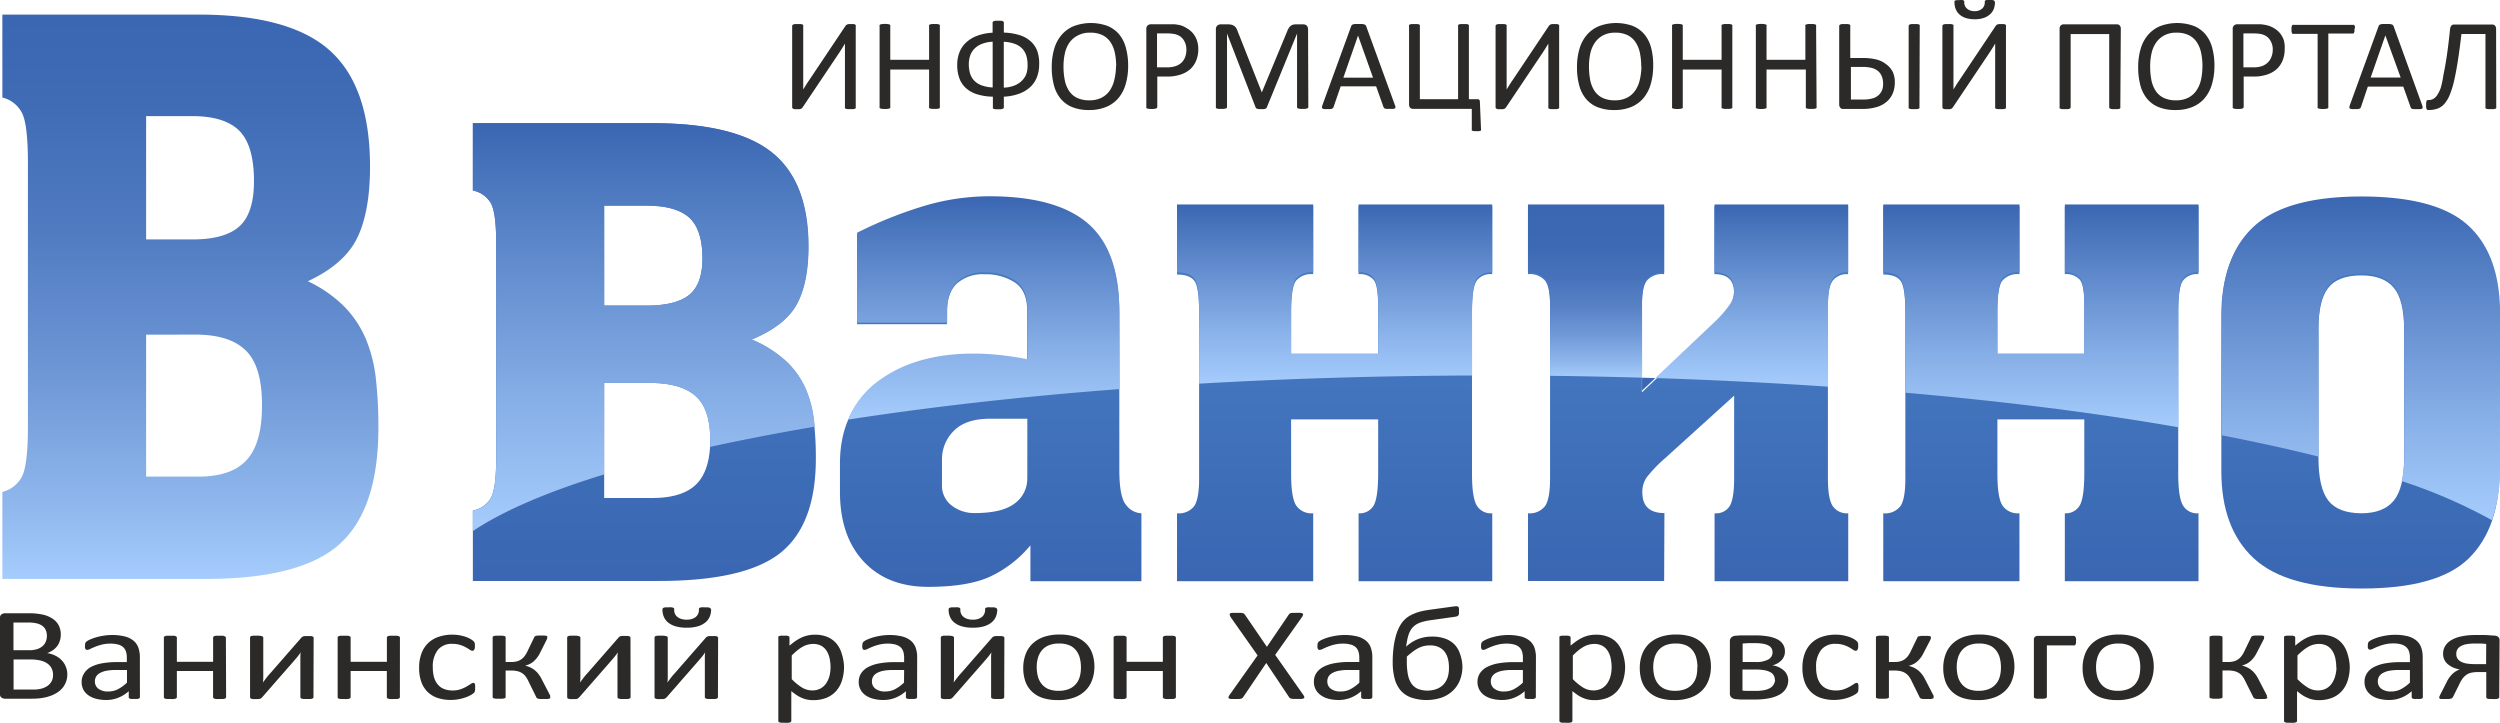 <svg xmlns="http://www.w3.org/2000/svg" xmlns:xlink="http://www.w3.org/1999/xlink" viewBox="0 0 467.58 135.18"><defs><style>.cls-1{fill:url(#Безымянный_градиент_12);}.cls-2{isolation:isolate;}.cls-3{fill:#2b2a29;}.cls-4{fill:none;}.cls-5{fill:#3a66b2;}.cls-6{fill:url(#Безымянный_градиент_40);}.cls-7{fill:url(#Безымянный_градиент_40-2);}.cls-8{fill:url(#Безымянный_градиент_40-3);}.cls-9{fill:url(#Безымянный_градиент_40-4);}.cls-10{fill:url(#Безымянный_градиент_40-5);}.cls-11{fill:url(#Безымянный_градиент_40-6);}.cls-12{fill:url(#Безымянный_градиент_6);}.cls-13{fill:url(#Безымянный_градиент_8);}.cls-14{fill:url(#Безымянный_градиент_8-2);}.cls-15{fill:url(#Безымянный_градиент_8-3);}.cls-16{fill:url(#Безымянный_градиент_8-4);}.cls-17{fill:url(#Безымянный_градиент_8-5);}.cls-18{fill:url(#Безымянный_градиент_8-6);}</style><linearGradient id="Безымянный_градиент_12" x1="35.6" y1="108.28" x2="35.6" y2="2.73" gradientUnits="userSpaceOnUse"><stop offset="0" stop-color="#a5ccfc"/><stop offset="0.12" stop-color="#91b9ee"/><stop offset="0.38" stop-color="#6b95d4"/><stop offset="0.62" stop-color="#507bc1"/><stop offset="0.84" stop-color="#406cb6"/><stop offset="1" stop-color="#3a66b2"/></linearGradient><linearGradient id="Безымянный_градиент_40" x1="120.51" y1="108.66" x2="120.51" y2="23.05" gradientUnits="userSpaceOnUse"><stop offset="0" stop-color="#3a66b2"/><stop offset="0.53" stop-color="#4275bd"/><stop offset="1" stop-color="#467cc2"/></linearGradient><linearGradient id="Безымянный_градиент_40-2" x1="185.29" y1="109.72" x2="185.29" y2="37.05" xlink:href="#Безымянный_градиент_40"/><linearGradient id="Безымянный_градиент_40-3" x1="249.62" y1="108.66" x2="249.62" y2="38.58" xlink:href="#Безымянный_градиент_40"/><linearGradient id="Безымянный_градиент_40-4" x1="315.73" y1="108.66" x2="315.73" y2="38.58" xlink:href="#Безымянный_градиент_40"/><linearGradient id="Безымянный_градиент_40-5" x1="381.71" y1="108.66" x2="381.71" y2="38.58" xlink:href="#Безымянный_градиент_40"/><linearGradient id="Безымянный_градиент_40-6" x1="441.52" y1="110.07" x2="441.52" y2="37.05" xlink:href="#Безымянный_градиент_40"/><linearGradient id="Безымянный_градиент_6" x1="298.51" y1="70.64" x2="298.51" y2="38.24" gradientUnits="userSpaceOnUse"><stop offset="0" stop-color="#a5ccfc"/><stop offset="0.1" stop-color="#8db5eb"/><stop offset="0.25" stop-color="#6f98d7"/><stop offset="0.41" stop-color="#5882c6"/><stop offset="0.58" stop-color="#4772bb"/><stop offset="0.76" stop-color="#3d69b4"/><stop offset="1" stop-color="#3a66b2"/></linearGradient><linearGradient id="Безымянный_градиент_8" x1="120.37" y1="99.31" x2="120.37" y2="23.05" gradientUnits="userSpaceOnUse"><stop offset="0" stop-color="#a5ccfc"/><stop offset="0.28" stop-color="#8bb3ea"/><stop offset="0.89" stop-color="#4773bb"/><stop offset="1" stop-color="#3a66b2"/></linearGradient><linearGradient id="Безымянный_градиент_8-2" x1="183.95" y1="78.47" x2="183.95" y2="36.71" xlink:href="#Безымянный_градиент_8"/><linearGradient id="Безымянный_градиент_8-3" x1="249.62" y1="71.76" x2="249.62" y2="38.24" xlink:href="#Безымянный_градиент_8"/><linearGradient id="Безымянный_градиент_8-4" x1="327.64" y1="72.32" x2="327.64" y2="38.24" xlink:href="#Безымянный_градиент_8"/><linearGradient id="Безымянный_градиент_8-5" x1="381.71" y1="79.91" x2="381.71" y2="38.24" xlink:href="#Безымянный_градиент_8"/><linearGradient id="Безымянный_градиент_8-6" x1="441.52" y1="97.31" x2="441.52" y2="36.71" xlink:href="#Безымянный_градиент_8"/></defs><title>Ресурс 2</title><g id="Слой_2" data-name="Слой 2"><g id="Слой_1-2" data-name="Слой 1"><path class="cls-1" d="M38.45,108.28H.44V92a5.59,5.59,0,0,0,3.68-2.9q1.1-2.17,1.1-9.28V30.42q0-7.1-1.1-9.28a5.6,5.6,0,0,0-3.68-2.9V2.73H37.15q17.07,0,24.56,6.74t7.5,21.67q0,8.41-2.39,13.34T57.58,52.6a24.22,24.22,0,0,1,7,4.93,19.74,19.74,0,0,1,3.94,6.09A27.73,27.73,0,0,1,70.32,71a81.68,81.68,0,0,1,.45,9q0,15.22-7.24,21.75T38.45,108.28ZM27.33,21.72V44.78H36q6.08,0,8.79-2.46T47.5,33.9q0-6.67-2.72-9.42T36,21.72Zm0,40.88V89.14h9.83q6.21,0,9.05-3.19T49,75.66q0-7.1-3-10.08t-9.37-3Z"/><g class="cls-2"><path class="cls-3" d="M160.05,20.06a.27.27,0,0,1,0,.16.38.38,0,0,1-.17.12,1.34,1.34,0,0,1-.33.07l-.51,0-.51,0a1.25,1.25,0,0,1-.33-.07.38.38,0,0,1-.17-.12.27.27,0,0,1,0-.16V9.68q0-.38,0-.79c0-.27,0-.52,0-.74h0l-.22.37-.25.41-.27.43-.27.42-6.9,10.29-.15.17a.52.52,0,0,1-.19.12,1.24,1.24,0,0,1-.28.06l-.41,0a3.62,3.62,0,0,1-.46,0,.88.88,0,0,1-.28-.08.31.31,0,0,1-.19-.31V4.85a.26.26,0,0,1,.06-.16.4.4,0,0,1,.18-.12,1.48,1.48,0,0,1,.33-.07l.49,0,.51,0a1.37,1.37,0,0,1,.33.07.36.36,0,0,1,.17.12.28.28,0,0,1,0,.16V15.29q0,.33,0,.71t0,.73h0l.46-.74q.26-.43.56-.86l6.89-10.3a1,1,0,0,1,.14-.15.57.57,0,0,1,.19-.11l.28-.07.41,0,.46,0a.9.9,0,0,1,.28.08.38.38,0,0,1,.15.12.32.32,0,0,1,0,.18Z"/><path class="cls-3" d="M175.78,20a.3.3,0,0,1,0,.17.33.33,0,0,1-.17.12,1.89,1.89,0,0,1-.33.07,3.38,3.38,0,0,1-.5,0,3.46,3.46,0,0,1-.52,0l-.32-.07a.33.33,0,0,1-.17-.12.3.3,0,0,1,0-.17V13h-7.26v7a.3.3,0,0,1,0,.17.33.33,0,0,1-.17.12,1.89,1.89,0,0,1-.33.07,4.17,4.17,0,0,1-1,0,1.88,1.88,0,0,1-.33-.07.33.33,0,0,1-.17-.12.3.3,0,0,1,0-.17V4.86a.3.3,0,0,1,0-.17.33.33,0,0,1,.17-.12,1.88,1.88,0,0,1,.33-.07,4.24,4.24,0,0,1,1,0,1.89,1.89,0,0,1,.33.07.33.33,0,0,1,.17.12.3.3,0,0,1,0,.17v6.33h7.26V4.86a.3.3,0,0,1,0-.17.33.33,0,0,1,.17-.12l.32-.07a3.54,3.54,0,0,1,.52,0,3.46,3.46,0,0,1,.5,0,1.89,1.89,0,0,1,.33.07.33.33,0,0,1,.17.12.3.3,0,0,1,0,.17Z"/><path class="cls-3" d="M194.36,12a6.64,6.64,0,0,1-.41,2.4,5,5,0,0,1-1.24,1.86,6.13,6.13,0,0,1-2.08,1.26,9.57,9.57,0,0,1-2.88.56v2a.26.26,0,0,1-.06.16.37.37,0,0,1-.17.12,1.48,1.48,0,0,1-.33.07l-.49,0-.49,0a1.53,1.53,0,0,1-.33-.06.33.33,0,0,1-.18-.12.3.3,0,0,1,0-.17v-2a10.49,10.49,0,0,1-3-.46,5.57,5.57,0,0,1-2.06-1.16,4.6,4.6,0,0,1-1.21-1.83,7.19,7.19,0,0,1-.4-2.49,6.39,6.39,0,0,1,.41-2.33,5,5,0,0,1,1.24-1.85,6.27,6.27,0,0,1,2.06-1.26,9.57,9.57,0,0,1,2.91-.58V4.19a.2.2,0,0,1,.06-.13.49.49,0,0,1,.18-.11,1.44,1.44,0,0,1,.33-.07l.48,0,.49,0a1.26,1.26,0,0,1,.33.07.49.49,0,0,1,.17.11.2.2,0,0,1,.06.13V6.1a10.72,10.72,0,0,1,2.95.47,5.62,5.62,0,0,1,2.06,1.15A4.56,4.56,0,0,1,194,9.53,7,7,0,0,1,194.36,12Zm-8.7-4.2a6.39,6.39,0,0,0-2.07.43,4,4,0,0,0-1.38.92,3.41,3.41,0,0,0-.77,1.3A5,5,0,0,0,181.2,12a6,6,0,0,0,.23,1.72,3.29,3.29,0,0,0,.75,1.33,3.69,3.69,0,0,0,1.38.9,6.9,6.9,0,0,0,2.1.41Zm6.53,4.33a5.8,5.8,0,0,0-.23-1.7,3.35,3.35,0,0,0-.75-1.32,3.67,3.67,0,0,0-1.37-.89,6.89,6.89,0,0,0-2.1-.41v8.58a6,6,0,0,0,2.06-.42,4,4,0,0,0,1.38-.93A3.42,3.42,0,0,0,192,13.7,5.15,5.15,0,0,0,192.19,12.11Z"/><path class="cls-3" d="M211,12.27a12.17,12.17,0,0,1-.46,3.46,7.21,7.21,0,0,1-1.36,2.62A5.94,5.94,0,0,1,206.88,20a8.12,8.12,0,0,1-3.19.58,8.27,8.27,0,0,1-3.11-.53,5.47,5.47,0,0,1-2.17-1.55A6.57,6.57,0,0,1,197.13,16a12.91,12.91,0,0,1-.42-3.46,11.85,11.85,0,0,1,.46-3.4,7,7,0,0,1,1.37-2.6,6.05,6.05,0,0,1,2.28-1.65,9.14,9.14,0,0,1,6.26-.06,5.56,5.56,0,0,1,2.18,1.53,6.5,6.5,0,0,1,1.29,2.49A12.39,12.39,0,0,1,211,12.27Zm-2.24.15a12.3,12.3,0,0,0-.24-2.5,5.72,5.72,0,0,0-.8-2,3.85,3.85,0,0,0-1.49-1.33,5.06,5.06,0,0,0-2.31-.48,4.75,4.75,0,0,0-2.31.51A4.34,4.34,0,0,0,200,8a5.66,5.66,0,0,0-.84,2,11.12,11.12,0,0,0-.25,2.4,13.15,13.15,0,0,0,.23,2.57,5.71,5.71,0,0,0,.79,2,3.76,3.76,0,0,0,1.48,1.32,5.14,5.14,0,0,0,2.33.47,4.86,4.86,0,0,0,2.34-.51,4.19,4.19,0,0,0,1.53-1.39,5.84,5.84,0,0,0,.82-2A11.58,11.58,0,0,0,208.73,12.42Z"/><path class="cls-3" d="M224.12,9.18a5.55,5.55,0,0,1-.39,2.14,4.52,4.52,0,0,1-1.13,1.63,5.05,5.05,0,0,1-1.8,1,7.84,7.84,0,0,1-2.54.37h-1.81V20a.28.28,0,0,1-.06.17.36.36,0,0,1-.17.12,1.71,1.71,0,0,1-.32.07,4.22,4.22,0,0,1-1,0,1.88,1.88,0,0,1-.33-.07.33.33,0,0,1-.17-.12.3.3,0,0,1,0-.17V5.45a.84.84,0,0,1,.26-.7.9.9,0,0,1,.58-.21h3.41q.52,0,1,0a9.31,9.31,0,0,1,1.12.18A4.64,4.64,0,0,1,222,5.3a4.17,4.17,0,0,1,1.14.95,4.08,4.08,0,0,1,.72,1.3A5,5,0,0,1,224.12,9.18Zm-2.23.17a3.26,3.26,0,0,0-.36-1.61,2.52,2.52,0,0,0-.9-1,3.06,3.06,0,0,0-1.11-.4,7.59,7.59,0,0,0-1.12-.09h-2v6.34h1.91a4.48,4.48,0,0,0,1.6-.24A3,3,0,0,0,221,11.7a2.84,2.84,0,0,0,.65-1A3.8,3.8,0,0,0,221.89,9.35Z"/><path class="cls-3" d="M244.7,20a.29.29,0,0,1-.05.17.34.34,0,0,1-.18.12l-.32.07a3.42,3.42,0,0,1-.51,0,3.47,3.47,0,0,1-.5,0,1.81,1.81,0,0,1-.33-.07.33.33,0,0,1-.17-.12.29.29,0,0,1-.05-.17V6.27h0L236.93,20.1a.41.41,0,0,1-.11.15.54.54,0,0,1-.2.1,1.5,1.5,0,0,1-.31.06l-.43,0-.44,0a1.57,1.57,0,0,1-.31-.07.55.55,0,0,1-.19-.1.32.32,0,0,1-.09-.13L229.49,6.27h0V20a.29.29,0,0,1-.05.17.34.34,0,0,1-.18.12l-.33.07a3.56,3.56,0,0,1-.52,0,3.45,3.45,0,0,1-.51,0,1.8,1.8,0,0,1-.32-.07.3.3,0,0,1-.17-.12.32.32,0,0,1,0-.17V5.5a.89.89,0,0,1,.28-.73,1,1,0,0,1,.61-.22h1.3a3,3,0,0,1,.7.07,1.53,1.53,0,0,1,.53.23,1.36,1.36,0,0,1,.38.4,2.87,2.87,0,0,1,.26.57L236,17.28H236l4.74-11.41a3.38,3.38,0,0,1,.3-.62,1.61,1.61,0,0,1,.36-.41,1.24,1.24,0,0,1,.43-.22,2,2,0,0,1,.55-.07h1.36a1.15,1.15,0,0,1,.36.06.73.73,0,0,1,.29.17.89.89,0,0,1,.19.29,1.12,1.12,0,0,1,.07.43Z"/><path class="cls-3" d="M260.88,19.62A1.5,1.5,0,0,1,261,20a.3.3,0,0,1-.09.25.6.6,0,0,1-.33.11c-.15,0-.36,0-.61,0l-.61,0a1.41,1.41,0,0,1-.34-.06.37.37,0,0,1-.17-.12.94.94,0,0,1-.1-.18l-1.37-3.85h-6.63L249.42,20a.65.65,0,0,1-.1.19.47.47,0,0,1-.18.13,1.11,1.11,0,0,1-.33.08,5.31,5.31,0,0,1-.56,0,4.48,4.48,0,0,1-.59,0,.59.59,0,0,1-.32-.12.31.31,0,0,1-.09-.25,1.49,1.49,0,0,1,.11-.43l5.35-14.69a.64.64,0,0,1,.13-.22.54.54,0,0,1,.23-.13,1.79,1.79,0,0,1,.39-.07l.61,0,.65,0a2,2,0,0,1,.42.07.55.55,0,0,1,.25.14.66.66,0,0,1,.14.23ZM254,6.65h0l-2.75,7.88h5.55Z"/><path class="cls-3" d="M277,24.21a.27.27,0,0,1,0,.16.3.3,0,0,1-.14.1l-.27.06a3.49,3.49,0,0,1-.47,0l-.42,0-.28-.06a.3.3,0,0,1-.15-.1.27.27,0,0,1,0-.16V20.36H264.29a.72.72,0,0,1-.55-.21.9.9,0,0,1-.2-.64V4.85a.28.28,0,0,1,0-.16.36.36,0,0,1,.17-.12,1.37,1.37,0,0,1,.33-.07l.51,0,.51,0a1.37,1.37,0,0,1,.33.07.36.36,0,0,1,.17.12.28.28,0,0,1,0,.16v13.7h7.15V4.85a.28.28,0,0,1,0-.16.36.36,0,0,1,.18-.12,1.47,1.47,0,0,1,.33-.07l.51,0,.5,0a1.36,1.36,0,0,1,.33.07.36.36,0,0,1,.17.12.28.28,0,0,1,0,.16v13.7h1.61a.41.41,0,0,1,.35.14.78.78,0,0,1,.1.46Z"/><path class="cls-3" d="M291.61,20.06a.27.27,0,0,1,0,.16.38.38,0,0,1-.17.12,1.34,1.34,0,0,1-.33.07l-.51,0-.51,0a1.25,1.25,0,0,1-.33-.07.38.38,0,0,1-.17-.12.27.27,0,0,1,0-.16V9.68q0-.38,0-.79c0-.27,0-.52,0-.74h0l-.22.37-.25.41-.27.43-.27.42-6.9,10.29-.15.17a.52.52,0,0,1-.19.12,1.24,1.24,0,0,1-.28.06l-.41,0a3.62,3.62,0,0,1-.46,0,.88.88,0,0,1-.28-.08.31.31,0,0,1-.19-.31V4.85a.26.26,0,0,1,.06-.16.4.4,0,0,1,.18-.12,1.48,1.48,0,0,1,.33-.07l.49,0,.51,0a1.37,1.37,0,0,1,.33.07.36.36,0,0,1,.17.12.28.28,0,0,1,0,.16V15.29q0,.33,0,.71t0,.73h0l.46-.74q.26-.43.56-.86l6.89-10.3a1,1,0,0,1,.14-.15.57.57,0,0,1,.19-.11l.28-.07.41,0,.46,0a.9.9,0,0,1,.28.08.38.38,0,0,1,.15.12.32.32,0,0,1,0,.18Z"/><path class="cls-3" d="M309.2,12.27a12.17,12.17,0,0,1-.46,3.46,7.21,7.21,0,0,1-1.36,2.62A5.94,5.94,0,0,1,305.11,20a8.12,8.12,0,0,1-3.19.58,8.27,8.27,0,0,1-3.11-.53,5.47,5.47,0,0,1-2.17-1.55A6.57,6.57,0,0,1,295.37,16a12.91,12.91,0,0,1-.42-3.46,11.85,11.85,0,0,1,.46-3.4,7,7,0,0,1,1.37-2.6,6.05,6.05,0,0,1,2.28-1.65,9.14,9.14,0,0,1,6.26-.06,5.56,5.56,0,0,1,2.18,1.53,6.5,6.5,0,0,1,1.29,2.49A12.39,12.39,0,0,1,309.2,12.27Zm-2.24.15a12.3,12.3,0,0,0-.24-2.5,5.72,5.72,0,0,0-.8-2,3.85,3.85,0,0,0-1.49-1.33,5.06,5.06,0,0,0-2.31-.48,4.75,4.75,0,0,0-2.31.51A4.34,4.34,0,0,0,298.28,8a5.66,5.66,0,0,0-.84,2,11.12,11.12,0,0,0-.25,2.4,13.15,13.15,0,0,0,.23,2.57,5.71,5.71,0,0,0,.79,2,3.76,3.76,0,0,0,1.48,1.32,5.14,5.14,0,0,0,2.33.47,4.86,4.86,0,0,0,2.34-.51,4.19,4.19,0,0,0,1.53-1.39,5.84,5.84,0,0,0,.82-2A11.58,11.58,0,0,0,307,12.42Z"/><path class="cls-3" d="M324,20a.3.3,0,0,1,0,.17.33.33,0,0,1-.17.12,1.89,1.89,0,0,1-.33.07,3.38,3.38,0,0,1-.5,0,3.46,3.46,0,0,1-.52,0l-.32-.07a.33.33,0,0,1-.17-.12.3.3,0,0,1,0-.17V13h-7.26v7a.3.3,0,0,1,0,.17.33.33,0,0,1-.17.12,1.89,1.89,0,0,1-.33.07,4.17,4.17,0,0,1-1,0,1.88,1.88,0,0,1-.33-.07.33.33,0,0,1-.17-.12.3.3,0,0,1,0-.17V4.86a.3.3,0,0,1,0-.17.33.33,0,0,1,.17-.12,1.88,1.88,0,0,1,.33-.07,4.24,4.24,0,0,1,1,0,1.89,1.89,0,0,1,.33.07.33.33,0,0,1,.17.12.3.3,0,0,1,0,.17v6.33h7.26V4.86a.3.3,0,0,1,0-.17.33.33,0,0,1,.17-.12l.32-.07a3.54,3.54,0,0,1,.52,0,3.46,3.46,0,0,1,.5,0,1.89,1.89,0,0,1,.33.07.33.33,0,0,1,.17.12.3.3,0,0,1,0,.17Z"/><path class="cls-3" d="M339.76,20a.3.3,0,0,1,0,.17.33.33,0,0,1-.17.12,1.89,1.89,0,0,1-.33.07,3.38,3.38,0,0,1-.5,0,3.46,3.46,0,0,1-.52,0l-.32-.07a.33.33,0,0,1-.17-.12.3.3,0,0,1,0-.17V13H330.4v7a.3.3,0,0,1,0,.17.33.33,0,0,1-.17.12,1.89,1.89,0,0,1-.33.07,4.17,4.17,0,0,1-1,0,1.88,1.88,0,0,1-.33-.07.33.33,0,0,1-.17-.12.3.3,0,0,1,0-.17V4.86a.3.3,0,0,1,0-.17.33.33,0,0,1,.17-.12,1.88,1.88,0,0,1,.33-.07,4.24,4.24,0,0,1,1,0,1.89,1.89,0,0,1,.33.07.33.33,0,0,1,.17.12.3.3,0,0,1,0,.17v6.33h7.26V4.86a.3.3,0,0,1,0-.17.33.33,0,0,1,.17-.12l.32-.07a3.54,3.54,0,0,1,.52,0,3.46,3.46,0,0,1,.5,0,1.89,1.89,0,0,1,.33.07.33.33,0,0,1,.17.12.3.3,0,0,1,0,.17Z"/><path class="cls-3" d="M354.39,15.44a5.32,5.32,0,0,1-.31,1.84,4.25,4.25,0,0,1-1,1.55,5,5,0,0,1-1.81,1.11,9.08,9.08,0,0,1-3.12.43h-3.33a1.06,1.06,0,0,1-.3,0,.63.63,0,0,1-.26-.15.89.89,0,0,1-.27-.67V4.85a.26.26,0,0,1,.06-.16.4.4,0,0,1,.18-.12,1.48,1.48,0,0,1,.33-.07l.49,0,.51,0a1.37,1.37,0,0,1,.33.07.36.36,0,0,1,.17.12.28.28,0,0,1,0,.16v6h2.21a10.55,10.55,0,0,1,2.74.29,4.89,4.89,0,0,1,1.76.87A4.12,4.12,0,0,1,354,13.43,4.56,4.56,0,0,1,354.39,15.44Zm-2.19.2a3.52,3.52,0,0,0-.22-1.3,2.47,2.47,0,0,0-.67-1,3.07,3.07,0,0,0-1.13-.61,7.22,7.22,0,0,0-2-.21h-2v6.09h2.17a5.89,5.89,0,0,0,2.14-.29,2.77,2.77,0,0,0,1.08-.74,2.65,2.65,0,0,0,.53-1A3.6,3.6,0,0,0,352.2,15.63ZM359,20.06a.27.27,0,0,1,0,.16.38.38,0,0,1-.17.12,1.35,1.35,0,0,1-.33.07l-.51,0-.5,0a1.44,1.44,0,0,1-.33-.07.38.38,0,0,1-.18-.12.27.27,0,0,1,0-.16V4.85a.26.26,0,0,1,.06-.16.41.41,0,0,1,.18-.12,1.48,1.48,0,0,1,.33-.07l.49,0,.51,0a1.37,1.37,0,0,1,.33.07.36.36,0,0,1,.17.12.28.28,0,0,1,0,.16Z"/><path class="cls-3" d="M375.18,20.06a.27.27,0,0,1,0,.16.38.38,0,0,1-.17.12,1.34,1.34,0,0,1-.33.07l-.51,0-.51,0a1.25,1.25,0,0,1-.33-.07.38.38,0,0,1-.17-.12.27.27,0,0,1,0-.16V9.68q0-.38,0-.79c0-.27,0-.52,0-.74h0l-.22.37-.25.41-.27.43-.27.42-6.9,10.29-.15.17a.52.52,0,0,1-.19.12,1.24,1.24,0,0,1-.28.06l-.41,0a3.62,3.62,0,0,1-.46,0,.88.88,0,0,1-.28-.08.31.31,0,0,1-.19-.31V4.85a.26.26,0,0,1,.06-.16.4.4,0,0,1,.18-.12,1.48,1.48,0,0,1,.33-.07l.49,0,.51,0a1.37,1.37,0,0,1,.33.07.36.36,0,0,1,.17.12.28.28,0,0,1,0,.16V15.29q0,.33,0,.71t0,.73h0l.46-.74q.26-.43.56-.86l6.89-10.3a1,1,0,0,1,.14-.15.57.57,0,0,1,.19-.11l.28-.07.41,0,.46,0a.9.9,0,0,1,.28.08.38.38,0,0,1,.15.12.32.32,0,0,1,0,.18ZM373.12.44a3.48,3.48,0,0,1-.21,1.2,2.61,2.61,0,0,1-.67,1,3.34,3.34,0,0,1-1.17.7,5,5,0,0,1-1.74.26,5.41,5.41,0,0,1-1.65-.23,3.23,3.23,0,0,1-1.18-.65,2.71,2.71,0,0,1-.71-1,3.34,3.34,0,0,1-.24-1.29.45.45,0,0,1,0-.21.29.29,0,0,1,.16-.13,1.24,1.24,0,0,1,.31-.07l.46,0A2.84,2.84,0,0,1,367,0a.71.71,0,0,1,.26.09.29.29,0,0,1,.12.16.77.77,0,0,1,0,.23,1.54,1.54,0,0,0,.12.6,1.45,1.45,0,0,0,.38.52,1.92,1.92,0,0,0,.61.36,2.33,2.33,0,0,0,.83.13,2.24,2.24,0,0,0,.81-.13,1.86,1.86,0,0,0,.6-.36,1.46,1.46,0,0,0,.37-.53,1.67,1.67,0,0,0,.12-.64.62.62,0,0,1,0-.2.27.27,0,0,1,.12-.15.79.79,0,0,1,.26-.09,2.63,2.63,0,0,1,.45,0l.49,0a1.24,1.24,0,0,1,.31.07.33.33,0,0,1,.17.13A.41.41,0,0,1,373.12.44Z"/><path class="cls-3" d="M396.57,20.06a.27.27,0,0,1,0,.16.38.38,0,0,1-.17.12,1.34,1.34,0,0,1-.33.07l-.51,0-.51,0a1.25,1.25,0,0,1-.33-.07.43.43,0,0,1-.17-.12.25.25,0,0,1-.06-.16V6.37h-7.21V20.06a.25.25,0,0,1-.06.16.43.43,0,0,1-.17.12,1.24,1.24,0,0,1-.32.07l-.51,0-.51,0a1.34,1.34,0,0,1-.33-.07.38.38,0,0,1-.17-.12.27.27,0,0,1,0-.16V5.4a.87.87,0,0,1,.22-.64.75.75,0,0,1,.55-.21h9.94a.7.7,0,0,1,.54.21.92.92,0,0,1,.2.64Z"/><path class="cls-3" d="M414.17,12.27a12.17,12.17,0,0,1-.46,3.46,7.21,7.21,0,0,1-1.36,2.62A5.94,5.94,0,0,1,410.07,20a8.12,8.12,0,0,1-3.19.58,8.27,8.27,0,0,1-3.11-.53,5.47,5.47,0,0,1-2.17-1.55A6.57,6.57,0,0,1,400.33,16a12.91,12.91,0,0,1-.42-3.46,11.85,11.85,0,0,1,.46-3.4,7,7,0,0,1,1.37-2.6A6.05,6.05,0,0,1,404,4.89a9.14,9.14,0,0,1,6.26-.06,5.56,5.56,0,0,1,2.18,1.53,6.5,6.5,0,0,1,1.29,2.49A12.39,12.39,0,0,1,414.17,12.27Zm-2.24.15a12.3,12.3,0,0,0-.24-2.5,5.72,5.72,0,0,0-.8-2,3.85,3.85,0,0,0-1.49-1.33,5.06,5.06,0,0,0-2.31-.48,4.75,4.75,0,0,0-2.31.51A4.34,4.34,0,0,0,403.24,8a5.66,5.66,0,0,0-.84,2,11.12,11.12,0,0,0-.25,2.4,13.15,13.15,0,0,0,.23,2.57,5.71,5.71,0,0,0,.79,2,3.76,3.76,0,0,0,1.48,1.32,5.14,5.14,0,0,0,2.33.47,4.86,4.86,0,0,0,2.34-.51,4.19,4.19,0,0,0,1.53-1.39,5.84,5.84,0,0,0,.82-2A11.58,11.58,0,0,0,411.92,12.42Z"/><path class="cls-3" d="M427.31,9.18a5.55,5.55,0,0,1-.39,2.14,4.52,4.52,0,0,1-1.13,1.63,5.05,5.05,0,0,1-1.8,1,7.84,7.84,0,0,1-2.54.37h-1.81V20a.28.28,0,0,1-.06.17.36.36,0,0,1-.17.12,1.71,1.71,0,0,1-.32.07,4.22,4.22,0,0,1-1,0,1.88,1.88,0,0,1-.33-.07.33.33,0,0,1-.17-.12.3.3,0,0,1,0-.17V5.45a.84.84,0,0,1,.26-.7.9.9,0,0,1,.58-.21h3.41q.52,0,1,0a9.31,9.31,0,0,1,1.12.18,4.64,4.64,0,0,1,1.32.53,4.17,4.17,0,0,1,1.14.95,4.08,4.08,0,0,1,.72,1.3A5,5,0,0,1,427.31,9.18Zm-2.23.17a3.26,3.26,0,0,0-.36-1.61,2.52,2.52,0,0,0-.9-1,3.06,3.06,0,0,0-1.11-.4,7.59,7.59,0,0,0-1.12-.09h-2v6.34h1.91a4.48,4.48,0,0,0,1.6-.24,3,3,0,0,0,1.07-.68,2.84,2.84,0,0,0,.65-1A3.8,3.8,0,0,0,425.08,9.35Z"/><path class="cls-3" d="M440.36,5.45a2.92,2.92,0,0,1,0,.4.85.85,0,0,1-.08.27.38.38,0,0,1-.14.15.33.33,0,0,1-.18,0h-4.49V20a.3.3,0,0,1,0,.17.33.33,0,0,1-.17.12,1.88,1.88,0,0,1-.33.07,4.17,4.17,0,0,1-1,0,1.88,1.88,0,0,1-.33-.07.33.33,0,0,1-.17-.12.3.3,0,0,1,0-.17V6.33h-4.49a.33.33,0,0,1-.18,0,.34.34,0,0,1-.13-.15,1.12,1.12,0,0,1-.08-.27,2.31,2.31,0,0,1,0-.4,2.42,2.42,0,0,1,0-.41,1.25,1.25,0,0,1,.08-.29.34.34,0,0,1,.13-.16.33.33,0,0,1,.18,0h11.09a.33.33,0,0,1,.18,0,.38.38,0,0,1,.14.16.94.94,0,0,1,.08.29A3.06,3.06,0,0,1,440.36,5.45Z"/><path class="cls-3" d="M453,19.62a1.5,1.5,0,0,1,.11.43.3.3,0,0,1-.09.25.6.6,0,0,1-.33.11c-.15,0-.36,0-.61,0l-.61,0a1.41,1.41,0,0,1-.34-.06.37.37,0,0,1-.17-.12.94.94,0,0,1-.1-.18l-1.37-3.85h-6.63L441.58,20a.65.65,0,0,1-.1.19.47.47,0,0,1-.18.13,1.11,1.11,0,0,1-.33.08,5.31,5.31,0,0,1-.56,0,4.48,4.48,0,0,1-.59,0,.59.59,0,0,1-.32-.12.31.31,0,0,1-.09-.25,1.49,1.49,0,0,1,.11-.43l5.35-14.69a.64.64,0,0,1,.13-.22.54.54,0,0,1,.23-.13,1.79,1.79,0,0,1,.39-.07l.61,0,.65,0a2,2,0,0,1,.42.07.55.55,0,0,1,.25.14.66.66,0,0,1,.14.23Zm-6.86-13h0l-2.75,7.88H449Z"/><path class="cls-3" d="M466.88,20.06a.27.27,0,0,1,0,.16.38.38,0,0,1-.17.12,1.34,1.34,0,0,1-.33.07l-.51,0-.51,0a1.33,1.33,0,0,1-.33-.07.37.37,0,0,1-.17-.12.27.27,0,0,1,0-.16V6.36h-4.49q-.33,2.82-.67,5t-.7,3.73a16.57,16.57,0,0,1-.81,2.63,6.06,6.06,0,0,1-1,1.69,3.2,3.2,0,0,1-1.29.9,4.79,4.79,0,0,1-1.64.26.49.49,0,0,1-.22,0,.41.41,0,0,1-.17-.16.81.81,0,0,1-.1-.28,2.39,2.39,0,0,1,0-.42,3.33,3.33,0,0,1,0-.5,1.43,1.43,0,0,1,.08-.32.34.34,0,0,1,.13-.17.34.34,0,0,1,.18,0,2,2,0,0,0,.86-.18,2.06,2.06,0,0,0,.77-.69,6,6,0,0,0,.71-1.42A18.23,18.23,0,0,0,457,14q.32-1.46.63-3.54t.6-4.93a1.38,1.38,0,0,1,.25-.73.68.68,0,0,1,.54-.21h7.09a.7.7,0,0,1,.54.21.92.92,0,0,1,.2.64Z"/></g><g class="cls-2"><path class="cls-3" d="M12.59,126.1a4.09,4.09,0,0,1-.23,1.39,3.86,3.86,0,0,1-.64,1.14,4.37,4.37,0,0,1-1,.89,6.06,6.06,0,0,1-1.31.64,8.65,8.65,0,0,1-1.56.39,12.56,12.56,0,0,1-1.91.13h-5a1.18,1.18,0,0,1-.64-.19.73.73,0,0,1-.3-.67V115.56a.73.73,0,0,1,.3-.67,1.18,1.18,0,0,1,.64-.19H5.28a12,12,0,0,1,2.8.27,5.35,5.35,0,0,1,1.82.79A3.36,3.36,0,0,1,11,117a3.82,3.82,0,0,1,.37,1.71,3.63,3.63,0,0,1-.16,1.09,3.31,3.31,0,0,1-.48,1,3.49,3.49,0,0,1-.8.78,4.42,4.42,0,0,1-1.1.57,5.25,5.25,0,0,1,1.46.45,4.35,4.35,0,0,1,1.19.83,3.78,3.78,0,0,1,.8,1.19A3.71,3.71,0,0,1,12.59,126.1Zm-3.82-7.15a2.75,2.75,0,0,0-.19-1.05,1.94,1.94,0,0,0-.6-.8,2.88,2.88,0,0,0-1.07-.5,7.17,7.17,0,0,0-1.75-.17H2.52v5.18H5.41A4.83,4.83,0,0,0,7,121.39a2.91,2.91,0,0,0,1-.58,2.2,2.2,0,0,0,.58-.85A2.83,2.83,0,0,0,8.77,118.95Zm1.15,7.28A2.78,2.78,0,0,0,9.65,125a2.46,2.46,0,0,0-.8-.91,3.81,3.81,0,0,0-1.31-.56,8.59,8.59,0,0,0-2-.19h-3v5.63H6.21a5.93,5.93,0,0,0,1.52-.17,3.64,3.64,0,0,0,1.14-.51,2.46,2.46,0,0,0,.77-.85A2.39,2.39,0,0,0,9.92,126.22Z"/><path class="cls-3" d="M26.17,130.39a.25.25,0,0,1-.12.22.93.93,0,0,1-.33.11,3.66,3.66,0,0,1-.6,0,4,4,0,0,1-.61,0,.81.81,0,0,1-.33-.11.26.26,0,0,1-.1-.22v-1.11a6.6,6.6,0,0,1-1.94,1.21,6,6,0,0,1-2.27.43,7.3,7.3,0,0,1-1.9-.23,4.39,4.39,0,0,1-1.45-.66A3.06,3.06,0,0,1,15.6,129a3,3,0,0,1-.33-1.43,2.89,2.89,0,0,1,.46-1.63A3.51,3.51,0,0,1,17,124.75a7.23,7.23,0,0,1,2.1-.69,15.47,15.47,0,0,1,2.79-.23h1.83V123a3.65,3.65,0,0,0-.16-1.14,1.88,1.88,0,0,0-.52-.82,2.34,2.34,0,0,0-.94-.49,5.15,5.15,0,0,0-1.42-.17,6.66,6.66,0,0,0-1.62.18,9.78,9.78,0,0,0-1.25.4q-.54.22-.9.4a1.39,1.39,0,0,1-.54.18.41.41,0,0,1-.21,0,.45.45,0,0,1-.16-.15.67.67,0,0,1-.1-.25,1.77,1.77,0,0,1,0-.34,1.83,1.83,0,0,1,.05-.49.7.7,0,0,1,.25-.34,3.33,3.33,0,0,1,.69-.38,8.47,8.47,0,0,1,1.12-.4,11.87,11.87,0,0,1,1.39-.3,9.81,9.81,0,0,1,1.52-.12,9.44,9.44,0,0,1,2.44.27,4.15,4.15,0,0,1,1.62.8,3,3,0,0,1,.9,1.3,5.35,5.35,0,0,1,.28,1.82Zm-2.42-5.08H21.67a9.33,9.33,0,0,0-1.74.14,4,4,0,0,0-1.23.42,1.88,1.88,0,0,0-.72.67,1.73,1.73,0,0,0-.23.9,1.66,1.66,0,0,0,.66,1.38,2.92,2.92,0,0,0,1.84.51,3.94,3.94,0,0,0,1.78-.41,7.47,7.47,0,0,0,1.72-1.25Z"/><path class="cls-3" d="M42.29,130.38a.25.25,0,0,1-.06.17.46.46,0,0,1-.19.12,1.57,1.57,0,0,1-.37.07l-.59,0a6,6,0,0,1-.61,0,1.56,1.56,0,0,1-.37-.07.46.46,0,0,1-.19-.12.25.25,0,0,1-.06-.17V125.5H33.08v4.88a.25.25,0,0,1-.06.17.46.46,0,0,1-.19.12,1.56,1.56,0,0,1-.37.07,6,6,0,0,1-.6,0l-.59,0a1.7,1.7,0,0,1-.38-.07.41.41,0,0,1-.19-.12.27.27,0,0,1-.05-.17V119.26a.27.27,0,0,1,.05-.17.45.45,0,0,1,.19-.12,1.34,1.34,0,0,1,.38-.07l.59,0,.6,0a1.24,1.24,0,0,1,.37.07.52.52,0,0,1,.19.12.25.25,0,0,1,.06.17v4.52h6.78v-4.52a.25.25,0,0,1,.06-.17.52.52,0,0,1,.19-.12,1.25,1.25,0,0,1,.37-.07l.61,0,.59,0A1.25,1.25,0,0,1,42,119a.52.52,0,0,1,.19.12.25.25,0,0,1,.06.17Z"/><path class="cls-3" d="M58.63,130.39a.25.25,0,0,1-.06.16.4.4,0,0,1-.19.12,1.89,1.89,0,0,1-.37.07l-.59,0-.59,0a2.26,2.26,0,0,1-.38-.07.4.4,0,0,1-.21-.12.25.25,0,0,1-.06-.16V124c0-.32,0-.65,0-1s0-.66.07-1a11.75,11.75,0,0,1-.75,1l-.82.95-5.64,6.45-.18.17a.59.59,0,0,1-.21.12,1.4,1.4,0,0,1-.32.06l-.47,0a4.6,4.6,0,0,1-.53,0,1.66,1.66,0,0,1-.33-.07.35.35,0,0,1-.18-.12.27.27,0,0,1-.05-.16V119.24a.27.27,0,0,1,.05-.16.38.38,0,0,1,.19-.12,1.53,1.53,0,0,1,.38-.07l.58,0a3.43,3.43,0,0,1,1,.09q.27.09.27.28v6.44q0,.48,0,1t-.07.95l.69-.92q.35-.45.75-.88l5.71-6.54a1.4,1.4,0,0,1,.18-.17.74.74,0,0,1,.24-.12,1.71,1.71,0,0,1,.33-.06l.5,0,.52,0a1.25,1.25,0,0,1,.34.07.37.37,0,0,1,.18.12.29.29,0,0,1,.05.17Z"/><path class="cls-3" d="M74.79,130.38a.25.25,0,0,1-.06.17.46.46,0,0,1-.19.12,1.57,1.57,0,0,1-.37.07l-.59,0a6,6,0,0,1-.61,0,1.56,1.56,0,0,1-.37-.07.46.46,0,0,1-.19-.12.25.25,0,0,1-.06-.17V125.5H65.58v4.88a.25.25,0,0,1-.06.17.46.46,0,0,1-.19.12,1.56,1.56,0,0,1-.37.07,6,6,0,0,1-.6,0l-.59,0a1.7,1.7,0,0,1-.38-.07.41.41,0,0,1-.19-.12.27.27,0,0,1-.05-.17V119.26a.27.27,0,0,1,.05-.17.45.45,0,0,1,.19-.12,1.34,1.34,0,0,1,.38-.07l.59,0,.6,0a1.24,1.24,0,0,1,.37.07.52.52,0,0,1,.19.12.25.25,0,0,1,.06.17v4.52h6.78v-4.52a.25.25,0,0,1,.06-.17.52.52,0,0,1,.19-.12,1.25,1.25,0,0,1,.37-.07l.61,0,.59,0a1.25,1.25,0,0,1,.37.07.52.52,0,0,1,.19.12.25.25,0,0,1,.06.17Z"/><path class="cls-3" d="M88.86,128.68c0,.14,0,.26,0,.36a1.14,1.14,0,0,1-.05.26.88.88,0,0,1-.09.19,1.28,1.28,0,0,1-.24.23,3.67,3.67,0,0,1-.63.38,6.53,6.53,0,0,1-1,.41,8.64,8.64,0,0,1-1.2.29,7.94,7.94,0,0,1-1.34.11,7.52,7.52,0,0,1-2.54-.4,4.82,4.82,0,0,1-1.85-1.16,5,5,0,0,1-1.14-1.87,7.64,7.64,0,0,1-.39-2.55,7.48,7.48,0,0,1,.48-2.82,5.19,5.19,0,0,1,1.31-1.93,5.33,5.33,0,0,1,2-1.12,7.92,7.92,0,0,1,2.44-.36,7.54,7.54,0,0,1,1.23.1,7.81,7.81,0,0,1,1.1.26,5.36,5.36,0,0,1,.89.37,3.6,3.6,0,0,1,.57.36,1.7,1.7,0,0,1,.24.23.78.78,0,0,1,.11.2,1,1,0,0,1,.06.27q0,.15,0,.37a1.24,1.24,0,0,1-.13.67.39.39,0,0,1-.32.19.92.92,0,0,1-.51-.2,8.33,8.33,0,0,0-.73-.45,6.08,6.08,0,0,0-1.07-.45,4.83,4.83,0,0,0-1.48-.2,3.3,3.3,0,0,0-2.69,1.13,5,5,0,0,0-.94,3.28,6.57,6.57,0,0,0,.24,1.88,3.62,3.62,0,0,0,.72,1.35,2.89,2.89,0,0,0,1.16.81,4.33,4.33,0,0,0,1.57.27,4.47,4.47,0,0,0,1.48-.22,6.65,6.65,0,0,0,1.1-.49q.47-.27.78-.48a1,1,0,0,1,.49-.22.31.31,0,0,1,.18,0,.38.38,0,0,1,.13.17,1.06,1.06,0,0,1,.07.3A3.49,3.49,0,0,1,88.86,128.68Z"/><path class="cls-3" d="M102.93,130.46a.18.18,0,0,1-.05.13.41.41,0,0,1-.19.09,2.14,2.14,0,0,1-.37.06l-.58,0q-.41,0-.67,0a2.7,2.7,0,0,1-.42-.07.57.57,0,0,1-.24-.11.37.37,0,0,1-.1-.15l-1.42-2.88a5.61,5.61,0,0,0-.57-1,2.57,2.57,0,0,0-.7-.65,2.86,2.86,0,0,0-.9-.36,5.35,5.35,0,0,0-1.15-.11h-1v5a.17.17,0,0,1-.07.12.55.55,0,0,1-.22.1l-.38.06-.55,0-.55,0-.38-.06a.49.49,0,0,1-.21-.1.17.17,0,0,1-.07-.12V119.16a.16.16,0,0,1,.07-.12.55.55,0,0,1,.21-.09,2.46,2.46,0,0,1,.38-.06l.55,0,.55,0a2.46,2.46,0,0,1,.38.06.63.63,0,0,1,.22.09.15.15,0,0,1,.07.12v4.66h1a4.67,4.67,0,0,0,1-.1,2.65,2.65,0,0,0,1.54-1,4.62,4.62,0,0,0,.55-.93l1.24-2.56a.4.4,0,0,1,.1-.17.55.55,0,0,1,.22-.12,1.67,1.67,0,0,1,.39-.07l.64,0,.58,0a1.89,1.89,0,0,1,.35.06.34.34,0,0,1,.17.09.19.19,0,0,1,0,.12.81.81,0,0,1,0,.23,2.09,2.09,0,0,1-.11.28L101,122.12a5,5,0,0,1-.64,1,4.64,4.64,0,0,1-.7.7,3.15,3.15,0,0,1-.72.43,5.11,5.11,0,0,1-.71.24v0a6,6,0,0,1,1,.36,4.07,4.07,0,0,1,.81.52,4.36,4.36,0,0,1,.7.73,6.27,6.27,0,0,1,.61,1l1.46,2.82a.9.9,0,0,1,.09.16,1,1,0,0,1,0,.14l0,.11A.52.52,0,0,1,102.93,130.46Z"/><path class="cls-3" d="M117.94,130.39a.25.25,0,0,1-.06.16.4.4,0,0,1-.19.12,1.89,1.89,0,0,1-.37.07l-.59,0-.59,0a2.26,2.26,0,0,1-.38-.07.4.4,0,0,1-.21-.12.25.25,0,0,1-.06-.16V124c0-.32,0-.65,0-1s0-.66.07-1a11.75,11.75,0,0,1-.75,1l-.82.95-5.64,6.45-.18.17a.59.59,0,0,1-.21.12,1.4,1.4,0,0,1-.32.06l-.47,0a4.6,4.6,0,0,1-.53,0,1.66,1.66,0,0,1-.33-.07.35.35,0,0,1-.18-.12.27.27,0,0,1-.05-.16V119.24a.27.27,0,0,1,.05-.16.38.38,0,0,1,.19-.12,1.53,1.53,0,0,1,.38-.07l.58,0a3.43,3.43,0,0,1,1,.09q.27.09.27.28v6.44q0,.48,0,1t-.07.95l.69-.92q.35-.45.75-.88l5.71-6.54a1.4,1.4,0,0,1,.18-.17A.74.74,0,0,1,116,119a1.71,1.71,0,0,1,.33-.06l.5,0,.52,0a1.25,1.25,0,0,1,.34.07.37.37,0,0,1,.18.12.29.29,0,0,1,.05.17Z"/><path class="cls-3" d="M134.28,130.39a.25.25,0,0,1-.06.16.4.4,0,0,1-.19.12,1.89,1.89,0,0,1-.37.07l-.59,0-.59,0a2.26,2.26,0,0,1-.38-.07.4.4,0,0,1-.21-.12.25.25,0,0,1-.06-.16V124c0-.32,0-.65,0-1s0-.66.07-1a11.75,11.75,0,0,1-.75,1l-.82.95-5.64,6.45-.18.17a.59.59,0,0,1-.21.12,1.4,1.4,0,0,1-.32.06l-.47,0a4.6,4.6,0,0,1-.53,0,1.66,1.66,0,0,1-.33-.07.35.35,0,0,1-.18-.12.27.27,0,0,1-.05-.16V119.24a.27.27,0,0,1,.05-.16.38.38,0,0,1,.19-.12,1.53,1.53,0,0,1,.38-.07l.58,0a3.43,3.43,0,0,1,1,.09q.27.09.27.28v6.44q0,.48,0,1t-.07.95l.69-.92q.35-.45.75-.88l5.71-6.54a1.4,1.4,0,0,1,.18-.17.74.74,0,0,1,.24-.12,1.71,1.71,0,0,1,.33-.06l.5,0,.52,0a1.25,1.25,0,0,1,.34.07.37.37,0,0,1,.18.12.29.29,0,0,1,.05.17ZM133,114a3.48,3.48,0,0,1-.25,1.32,2.78,2.78,0,0,1-.8,1.08,4,4,0,0,1-1.4.73,7.09,7.09,0,0,1-2.08.27,7.44,7.44,0,0,1-2-.23,4.07,4.07,0,0,1-1.42-.67,2.81,2.81,0,0,1-.86-1.07,3.38,3.38,0,0,1-.29-1.42.4.4,0,0,1,.05-.21.35.35,0,0,1,.19-.14,1.7,1.7,0,0,1,.37-.07l.55,0a4,4,0,0,1,.56,0,1,1,0,0,1,.32.09.31.31,0,0,1,.15.16.67.67,0,0,1,0,.23,1.77,1.77,0,0,0,.15.73,1.56,1.56,0,0,0,.45.58,2.18,2.18,0,0,0,.73.38,3.26,3.26,0,0,0,1,.14,3.14,3.14,0,0,0,1-.14,2.11,2.11,0,0,0,.72-.38,1.55,1.55,0,0,0,.44-.59,1.86,1.86,0,0,0,.15-.74.58.58,0,0,1,0-.22.31.31,0,0,1,.15-.15,1,1,0,0,1,.31-.09,3.7,3.7,0,0,1,.54,0l.58,0a1.7,1.7,0,0,1,.37.07.39.39,0,0,1,.2.14A.36.36,0,0,1,133,114Z"/><path class="cls-3" d="M157.86,124.64a8.48,8.48,0,0,1-.38,2.62,5.36,5.36,0,0,1-1.11,2,4.86,4.86,0,0,1-1.81,1.25,6.5,6.5,0,0,1-2.47.44,5.66,5.66,0,0,1-1.09-.1,4.7,4.7,0,0,1-1-.31,5.89,5.89,0,0,1-1-.53q-.47-.32-1-.75v5.56a.27.27,0,0,1-.06.17.43.43,0,0,1-.19.12,1.58,1.58,0,0,1-.37.07,6,6,0,0,1-.6,0l-.59,0a1.72,1.72,0,0,1-.38-.07.38.38,0,0,1-.19-.12.29.29,0,0,1-.05-.17V119.26a.32.32,0,0,1,0-.18.35.35,0,0,1,.18-.12,1.33,1.33,0,0,1,.34-.07l.5,0,.51,0a1.32,1.32,0,0,1,.33.07.4.4,0,0,1,.18.12.29.29,0,0,1,.05.18v1.5a13.55,13.55,0,0,1,1.17-.9,7.24,7.24,0,0,1,1.13-.64,5.82,5.82,0,0,1,2.43-.51,5.86,5.86,0,0,1,2.47.47,4.44,4.44,0,0,1,1.66,1.28,5.28,5.28,0,0,1,.94,1.9A8.67,8.67,0,0,1,157.86,124.64Zm-2.52.23a8.58,8.58,0,0,0-.16-1.65,4.24,4.24,0,0,0-.53-1.41,2.86,2.86,0,0,0-1-1,3.12,3.12,0,0,0-1.59-.37,3.78,3.78,0,0,0-.94.12,4.19,4.19,0,0,0-.94.37,6.6,6.6,0,0,0-1,.67,11.32,11.32,0,0,0-1.1,1v4.42a10,10,0,0,0,1.92,1.57,3.64,3.64,0,0,0,1.9.54,3.18,3.18,0,0,0,1.58-.37,3.06,3.06,0,0,0,1.07-1,4.46,4.46,0,0,0,.6-1.38A6.3,6.3,0,0,0,155.33,124.88Z"/><path class="cls-3" d="M171.52,130.39a.25.25,0,0,1-.12.22.93.93,0,0,1-.33.11,3.66,3.66,0,0,1-.6,0,4,4,0,0,1-.61,0,.81.81,0,0,1-.33-.11.26.26,0,0,1-.1-.22v-1.11a6.6,6.6,0,0,1-1.94,1.21,6,6,0,0,1-2.27.43,7.3,7.3,0,0,1-1.9-.23,4.39,4.39,0,0,1-1.45-.66,3.06,3.06,0,0,1-.93-1.06,3,3,0,0,1-.33-1.43,2.89,2.89,0,0,1,.46-1.63,3.51,3.51,0,0,1,1.31-1.15,7.23,7.23,0,0,1,2.1-.69,15.47,15.47,0,0,1,2.79-.23h1.83V123a3.65,3.65,0,0,0-.16-1.14,1.88,1.88,0,0,0-.52-.82,2.34,2.34,0,0,0-.94-.49,5.15,5.15,0,0,0-1.42-.17,6.66,6.66,0,0,0-1.62.18,9.78,9.78,0,0,0-1.25.4q-.54.22-.9.4a1.39,1.39,0,0,1-.54.18.41.41,0,0,1-.21,0,.45.45,0,0,1-.16-.15.67.67,0,0,1-.1-.25,1.77,1.77,0,0,1,0-.34,1.83,1.83,0,0,1,.05-.49.7.7,0,0,1,.25-.34,3.33,3.33,0,0,1,.69-.38,8.47,8.47,0,0,1,1.12-.4,11.87,11.87,0,0,1,1.39-.3,9.81,9.81,0,0,1,1.52-.12,9.44,9.44,0,0,1,2.44.27,4.15,4.15,0,0,1,1.62.8,3,3,0,0,1,.9,1.3,5.35,5.35,0,0,1,.28,1.82Zm-2.42-5.08H167a9.33,9.33,0,0,0-1.74.14,4,4,0,0,0-1.23.42,1.88,1.88,0,0,0-.72.67,1.73,1.73,0,0,0-.23.9,1.66,1.66,0,0,0,.66,1.38,2.92,2.92,0,0,0,1.84.51,3.94,3.94,0,0,0,1.78-.41,7.47,7.47,0,0,0,1.72-1.25Z"/><path class="cls-3" d="M187.82,130.39a.25.25,0,0,1-.06.16.4.4,0,0,1-.19.12,1.89,1.89,0,0,1-.37.07l-.59,0-.59,0a2.26,2.26,0,0,1-.38-.07.4.4,0,0,1-.21-.12.25.25,0,0,1-.06-.16V124c0-.32,0-.65,0-1s0-.66.07-1a11.75,11.75,0,0,1-.75,1l-.82.95-5.64,6.45-.18.17a.59.59,0,0,1-.21.12,1.4,1.4,0,0,1-.32.06l-.47,0a4.6,4.6,0,0,1-.53,0,1.66,1.66,0,0,1-.33-.07.35.35,0,0,1-.18-.12.27.27,0,0,1-.05-.16V119.24a.27.27,0,0,1,.05-.16.38.38,0,0,1,.19-.12,1.53,1.53,0,0,1,.38-.07l.58,0a3.43,3.43,0,0,1,1,.09q.27.09.27.28v6.44q0,.48,0,1t-.07.95l.69-.92q.35-.45.75-.88l5.71-6.54a1.4,1.4,0,0,1,.18-.17.74.74,0,0,1,.24-.12,1.71,1.71,0,0,1,.33-.06l.5,0,.52,0a1.25,1.25,0,0,1,.34.07.37.37,0,0,1,.18.12.29.29,0,0,1,.05.17ZM186.52,114a3.48,3.48,0,0,1-.25,1.32,2.78,2.78,0,0,1-.8,1.08,4,4,0,0,1-1.4.73,7.09,7.09,0,0,1-2.08.27,7.44,7.44,0,0,1-2-.23,4.07,4.07,0,0,1-1.42-.67,2.81,2.81,0,0,1-.86-1.07,3.38,3.38,0,0,1-.29-1.42.4.4,0,0,1,.05-.21.35.35,0,0,1,.19-.14,1.7,1.7,0,0,1,.37-.07l.55,0a4,4,0,0,1,.56,0,1,1,0,0,1,.32.09.31.31,0,0,1,.15.16.67.67,0,0,1,0,.23,1.77,1.77,0,0,0,.15.73,1.56,1.56,0,0,0,.45.58,2.18,2.18,0,0,0,.73.38,3.26,3.26,0,0,0,1,.14,3.14,3.14,0,0,0,1-.14,2.11,2.11,0,0,0,.72-.38,1.55,1.55,0,0,0,.44-.59,1.86,1.86,0,0,0,.15-.74.58.58,0,0,1,0-.22.31.31,0,0,1,.15-.15,1,1,0,0,1,.31-.09,3.7,3.7,0,0,1,.54,0l.58,0a1.7,1.7,0,0,1,.37.07.39.39,0,0,1,.2.14A.36.36,0,0,1,186.52,114Z"/><path class="cls-3" d="M204.69,124.69a7.08,7.08,0,0,1-.43,2.5,5.33,5.33,0,0,1-1.28,2,5.86,5.86,0,0,1-2.13,1.29,8.67,8.67,0,0,1-3,.46,9,9,0,0,1-2.86-.41,5.33,5.33,0,0,1-2-1.19,4.84,4.84,0,0,1-1.21-1.89,7.44,7.44,0,0,1-.4-2.52,7.2,7.2,0,0,1,.42-2.5,5.25,5.25,0,0,1,1.27-2,5.8,5.8,0,0,1,2.12-1.29,8.77,8.77,0,0,1,3-.46,9,9,0,0,1,2.86.41,5.33,5.33,0,0,1,2,1.19,4.92,4.92,0,0,1,1.22,1.89A7.28,7.28,0,0,1,204.69,124.69Zm-2.52.14a7,7,0,0,0-.2-1.71,3.83,3.83,0,0,0-.66-1.41,3.15,3.15,0,0,0-1.25-1,4.84,4.84,0,0,0-2-.35,4.91,4.91,0,0,0-1.87.32,3.36,3.36,0,0,0-1.29.91,3.8,3.8,0,0,0-.75,1.39,6,6,0,0,0-.25,1.75,7,7,0,0,0,.2,1.72,3.7,3.7,0,0,0,.67,1.4,3.23,3.23,0,0,0,1.26,1,4.83,4.83,0,0,0,2,.35,4.93,4.93,0,0,0,1.86-.32,3.37,3.37,0,0,0,1.3-.9,3.65,3.65,0,0,0,.75-1.38A6.2,6.2,0,0,0,202.17,124.83Z"/><path class="cls-3" d="M219.93,130.38a.25.25,0,0,1-.06.17.46.46,0,0,1-.19.12,1.57,1.57,0,0,1-.37.07l-.59,0a6,6,0,0,1-.61,0,1.56,1.56,0,0,1-.37-.07.46.46,0,0,1-.19-.12.25.25,0,0,1-.06-.17V125.5h-6.78v4.88a.25.25,0,0,1-.06.17.46.46,0,0,1-.19.12,1.56,1.56,0,0,1-.37.07,6,6,0,0,1-.6,0l-.59,0a1.7,1.7,0,0,1-.38-.07.41.41,0,0,1-.19-.12.27.27,0,0,1-.05-.17V119.26a.27.27,0,0,1,.05-.17.45.45,0,0,1,.19-.12,1.34,1.34,0,0,1,.38-.07l.59,0,.6,0a1.24,1.24,0,0,1,.37.07.52.52,0,0,1,.19.12.25.25,0,0,1,.06.17v4.52h6.78v-4.52a.25.25,0,0,1,.06-.17.52.52,0,0,1,.19-.12,1.25,1.25,0,0,1,.37-.07l.61,0,.59,0a1.25,1.25,0,0,1,.37.07.52.52,0,0,1,.19.12.25.25,0,0,1,.06.17Z"/><path class="cls-3" d="M243.72,129.92a1.38,1.38,0,0,1,.23.43.22.22,0,0,1-.1.25,1,1,0,0,1-.44.12c-.2,0-.47,0-.8,0l-.74,0a1.87,1.87,0,0,1-.42-.07.71.71,0,0,1-.24-.12.58.58,0,0,1-.14-.18L236.83,124l-4.3,6.36a.85.85,0,0,1-.16.19.65.65,0,0,1-.24.12,2.18,2.18,0,0,1-.42.06l-.71,0a7.57,7.57,0,0,1-.77,0,.76.76,0,0,1-.39-.12.24.24,0,0,1-.07-.25,1.38,1.38,0,0,1,.23-.43l5.21-7.35-5-7.1A1.92,1.92,0,0,1,230,115a.22.22,0,0,1,.07-.26.8.8,0,0,1,.41-.12q.29,0,.81,0l.72,0a2.41,2.41,0,0,1,.44.06.49.49,0,0,1,.24.12l.16.18,4.1,6,4.07-6,.15-.18a.48.48,0,0,1,.21-.12,1.85,1.85,0,0,1,.39-.06l.68,0a7.29,7.29,0,0,1,.75,0,.93.93,0,0,1,.41.12.23.23,0,0,1,.1.25,1.31,1.31,0,0,1-.21.44l-5,7.05Z"/><path class="cls-3" d="M256.67,130.39a.25.25,0,0,1-.12.22.93.93,0,0,1-.33.11,3.66,3.66,0,0,1-.6,0,4,4,0,0,1-.61,0,.81.81,0,0,1-.33-.11.26.26,0,0,1-.1-.22v-1.11a6.6,6.6,0,0,1-1.94,1.21,6,6,0,0,1-2.27.43,7.3,7.3,0,0,1-1.9-.23A4.39,4.39,0,0,1,247,130a3.06,3.06,0,0,1-.93-1.06,3,3,0,0,1-.33-1.43,2.89,2.89,0,0,1,.46-1.63,3.51,3.51,0,0,1,1.31-1.15,7.23,7.23,0,0,1,2.1-.69,15.47,15.47,0,0,1,2.79-.23h1.83V123a3.65,3.65,0,0,0-.16-1.14,1.88,1.88,0,0,0-.52-.82,2.34,2.34,0,0,0-.94-.49,5.15,5.15,0,0,0-1.42-.17,6.66,6.66,0,0,0-1.62.18,9.78,9.78,0,0,0-1.25.4q-.54.22-.9.4a1.39,1.39,0,0,1-.54.18.41.41,0,0,1-.21,0,.45.45,0,0,1-.16-.15.67.67,0,0,1-.1-.25,1.77,1.77,0,0,1,0-.34,1.83,1.83,0,0,1,.05-.49.7.7,0,0,1,.25-.34,3.33,3.33,0,0,1,.69-.38,8.47,8.47,0,0,1,1.12-.4,11.87,11.87,0,0,1,1.39-.3,9.81,9.81,0,0,1,1.52-.12,9.44,9.44,0,0,1,2.44.27,4.15,4.15,0,0,1,1.62.8,3,3,0,0,1,.9,1.3,5.35,5.35,0,0,1,.28,1.82Zm-2.42-5.08h-2.08a9.33,9.33,0,0,0-1.74.14,4,4,0,0,0-1.23.42,1.88,1.88,0,0,0-.72.67,1.73,1.73,0,0,0-.23.9,1.66,1.66,0,0,0,.66,1.38,2.92,2.92,0,0,0,1.84.51,3.94,3.94,0,0,0,1.78-.41,7.47,7.47,0,0,0,1.72-1.25Z"/><path class="cls-3" d="M273.52,124.64a6.82,6.82,0,0,1-.46,2.55,5.55,5.55,0,0,1-1.33,2,6,6,0,0,1-2.12,1.29,9,9,0,0,1-5.62,0,4.74,4.74,0,0,1-2-1.32,5.55,5.55,0,0,1-1.14-2.21,11.74,11.74,0,0,1-.37-3.12,21.26,21.26,0,0,1,.17-2.8,14.42,14.42,0,0,1,.48-2.3,7.83,7.83,0,0,1,.74-1.74,5.17,5.17,0,0,1,.88-1.14,5,5,0,0,1,.89-.67,7.71,7.71,0,0,1,1-.47,8.36,8.36,0,0,1,1.2-.38q.67-.16,1.51-.28l4.74-.65a2.28,2.28,0,0,1,.41,0,.35.35,0,0,1,.25.1.54.54,0,0,1,.12.3,4.41,4.41,0,0,1,0,.58,2.55,2.55,0,0,1,0,.42.74.74,0,0,1-.1.28.48.48,0,0,1-.22.17,1.7,1.7,0,0,1-.38.1l-4.41.62q-.66.09-1.17.2a8.1,8.1,0,0,0-.89.25,4.25,4.25,0,0,0-.69.3,3.57,3.57,0,0,0-.59.43,3,3,0,0,0-.54.64,4.16,4.16,0,0,0-.41.87,7.67,7.67,0,0,0-.28,1.06q-.11.57-.21,1.23a8.46,8.46,0,0,1,1-.78,7,7,0,0,1,1.15-.6,6.77,6.77,0,0,1,1.28-.38,7.51,7.51,0,0,1,1.42-.13,7.11,7.11,0,0,1,2.5.4,4.63,4.63,0,0,1,1.77,1.14,4.74,4.74,0,0,1,1,1.78A7.18,7.18,0,0,1,273.52,124.64Zm-2.52.17a6.41,6.41,0,0,0-.18-1.56,3.74,3.74,0,0,0-.59-1.3,2.9,2.9,0,0,0-1.09-.9,3.79,3.79,0,0,0-1.69-.34,4.94,4.94,0,0,0-1.16.13,4.75,4.75,0,0,0-1.06.4,7.24,7.24,0,0,0-1,.65q-.52.39-1.11.92c0,.13,0,.28,0,.46v.53a12.24,12.24,0,0,0,.2,2.35,4.58,4.58,0,0,0,.66,1.69,2.87,2.87,0,0,0,1.21,1,5,5,0,0,0,3.56,0A3.47,3.47,0,0,0,270,128a3.82,3.82,0,0,0,.78-1.38A5.84,5.84,0,0,0,271,124.82Z"/><path class="cls-3" d="M287.25,130.39a.25.25,0,0,1-.12.22.93.93,0,0,1-.33.11,3.66,3.66,0,0,1-.6,0,4,4,0,0,1-.61,0,.81.81,0,0,1-.33-.11.26.26,0,0,1-.1-.22v-1.11a6.6,6.6,0,0,1-1.94,1.21,6,6,0,0,1-2.27.43,7.3,7.3,0,0,1-1.9-.23,4.39,4.39,0,0,1-1.45-.66,3.06,3.06,0,0,1-.93-1.06,3,3,0,0,1-.33-1.43,2.89,2.89,0,0,1,.46-1.63,3.51,3.51,0,0,1,1.31-1.15,7.23,7.23,0,0,1,2.1-.69,15.47,15.47,0,0,1,2.79-.23h1.83V123a3.65,3.65,0,0,0-.16-1.14,1.88,1.88,0,0,0-.52-.82,2.34,2.34,0,0,0-.94-.49,5.15,5.15,0,0,0-1.42-.17,6.66,6.66,0,0,0-1.62.18,9.78,9.78,0,0,0-1.25.4q-.54.22-.9.4a1.39,1.39,0,0,1-.54.18.41.41,0,0,1-.21,0,.45.45,0,0,1-.16-.15.67.67,0,0,1-.1-.25,1.77,1.77,0,0,1,0-.34,1.83,1.83,0,0,1,.05-.49.7.7,0,0,1,.25-.34,3.33,3.33,0,0,1,.69-.38,8.47,8.47,0,0,1,1.12-.4,11.87,11.87,0,0,1,1.39-.3,9.81,9.81,0,0,1,1.52-.12,9.44,9.44,0,0,1,2.44.27,4.15,4.15,0,0,1,1.62.8,3,3,0,0,1,.9,1.3,5.35,5.35,0,0,1,.28,1.82Zm-2.42-5.08h-2.08a9.33,9.33,0,0,0-1.74.14,4,4,0,0,0-1.23.42,1.88,1.88,0,0,0-.72.67,1.73,1.73,0,0,0-.23.9,1.66,1.66,0,0,0,.66,1.38,2.92,2.92,0,0,0,1.84.51,3.94,3.94,0,0,0,1.78-.41,7.47,7.47,0,0,0,1.72-1.25Z"/><path class="cls-3" d="M303.95,124.64a8.48,8.48,0,0,1-.38,2.62,5.36,5.36,0,0,1-1.11,2,4.86,4.86,0,0,1-1.81,1.25,6.5,6.5,0,0,1-2.47.44,5.66,5.66,0,0,1-1.09-.1,4.7,4.7,0,0,1-1-.31,5.89,5.89,0,0,1-1-.53q-.47-.32-1-.75v5.56a.27.27,0,0,1-.06.17.43.43,0,0,1-.19.12,1.58,1.58,0,0,1-.37.07,6,6,0,0,1-.6,0l-.59,0a1.72,1.72,0,0,1-.38-.07.38.38,0,0,1-.19-.12.29.29,0,0,1-.05-.17V119.26a.32.32,0,0,1,0-.18.35.35,0,0,1,.18-.12,1.33,1.33,0,0,1,.34-.07l.5,0,.51,0a1.32,1.32,0,0,1,.33.07.4.4,0,0,1,.18.12.29.29,0,0,1,.05.18v1.5a13.55,13.55,0,0,1,1.17-.9,7.24,7.24,0,0,1,1.13-.64,5.82,5.82,0,0,1,2.43-.51,5.86,5.86,0,0,1,2.47.47,4.44,4.44,0,0,1,1.66,1.28,5.28,5.28,0,0,1,.94,1.9A8.67,8.67,0,0,1,303.95,124.64Zm-2.52.23a8.58,8.58,0,0,0-.16-1.65,4.24,4.24,0,0,0-.53-1.41,2.86,2.86,0,0,0-1-1,3.12,3.12,0,0,0-1.59-.37,3.78,3.78,0,0,0-.94.12,4.19,4.19,0,0,0-.94.37,6.6,6.6,0,0,0-1,.67,11.32,11.32,0,0,0-1.1,1v4.42a10,10,0,0,0,1.92,1.57,3.64,3.64,0,0,0,1.9.54,3.18,3.18,0,0,0,1.58-.37,3.06,3.06,0,0,0,1.07-1,4.46,4.46,0,0,0,.6-1.38A6.3,6.3,0,0,0,301.42,124.88Z"/><path class="cls-3" d="M320,124.69a7.08,7.08,0,0,1-.43,2.5,5.33,5.33,0,0,1-1.28,2,5.86,5.86,0,0,1-2.13,1.29,8.67,8.67,0,0,1-3,.46,9,9,0,0,1-2.86-.41,5.33,5.33,0,0,1-2-1.19,4.84,4.84,0,0,1-1.21-1.89,7.44,7.44,0,0,1-.4-2.52,7.2,7.2,0,0,1,.42-2.5,5.25,5.25,0,0,1,1.27-2,5.8,5.8,0,0,1,2.12-1.29,8.77,8.77,0,0,1,3-.46,9,9,0,0,1,2.86.41,5.33,5.33,0,0,1,2,1.19,4.92,4.92,0,0,1,1.22,1.89A7.28,7.28,0,0,1,320,124.69Zm-2.52.14a7,7,0,0,0-.2-1.71,3.83,3.83,0,0,0-.66-1.41,3.15,3.15,0,0,0-1.25-1,4.84,4.84,0,0,0-2-.35,4.91,4.91,0,0,0-1.87.32,3.36,3.36,0,0,0-1.29.91,3.8,3.8,0,0,0-.75,1.39,6,6,0,0,0-.25,1.75,7,7,0,0,0,.2,1.72,3.7,3.7,0,0,0,.67,1.4,3.23,3.23,0,0,0,1.26,1,4.83,4.83,0,0,0,2,.35,4.93,4.93,0,0,0,1.86-.32,3.37,3.37,0,0,0,1.3-.9,3.65,3.65,0,0,0,.75-1.38A6.2,6.2,0,0,0,317.44,124.83Z"/><path class="cls-3" d="M334.46,127.18a3.06,3.06,0,0,1-.4,1.56,3.23,3.23,0,0,1-1.18,1.15,6.34,6.34,0,0,1-1.95.7,13.55,13.55,0,0,1-2.72.24h-.95l-.89,0-.85,0-.83-.06a1.46,1.46,0,0,1-.87-.33,1,1,0,0,1-.28-.78V120a1.05,1.05,0,0,1,.27-.78,1.31,1.31,0,0,1,.83-.32l.82-.06.89,0,.94,0h1a13.55,13.55,0,0,1,2.48.2,5.86,5.86,0,0,1,1.74.58,2.64,2.64,0,0,1,1,.94,2.44,2.44,0,0,1,.33,1.27,2.32,2.32,0,0,1-.6,1.61,3.36,3.36,0,0,1-1.76,1,4,4,0,0,1,2.2,1A2.54,2.54,0,0,1,334.46,127.18ZM331.52,122a1.49,1.49,0,0,0-.18-.73,1.42,1.42,0,0,0-.58-.54,3.41,3.41,0,0,0-1-.33,9.29,9.29,0,0,0-1.56-.11q-.69,0-1.27,0l-1,.07v3.46h2.48a4.63,4.63,0,0,0,2.33-.48A1.5,1.5,0,0,0,331.52,122Zm.44,5.2a1.78,1.78,0,0,0-.21-.87,1.59,1.59,0,0,0-.66-.62,3.77,3.77,0,0,0-1.15-.37,9.68,9.68,0,0,0-1.66-.12h-2.38v3.94l.58.06.62,0,.63,0h.58a8.13,8.13,0,0,0,1.64-.14,3.6,3.6,0,0,0,1.13-.41,1.73,1.73,0,0,0,.66-.66A1.83,1.83,0,0,0,332,127.21Z"/><path class="cls-3" d="M347.58,128.68c0,.14,0,.26,0,.36a1.14,1.14,0,0,1-.05.26.88.88,0,0,1-.09.19,1.28,1.28,0,0,1-.24.23,3.67,3.67,0,0,1-.63.38,6.53,6.53,0,0,1-1,.41,8.64,8.64,0,0,1-1.2.29,7.94,7.94,0,0,1-1.34.11,7.52,7.52,0,0,1-2.54-.4,4.82,4.82,0,0,1-1.85-1.16,5,5,0,0,1-1.14-1.87,7.64,7.64,0,0,1-.39-2.55,7.48,7.48,0,0,1,.48-2.82,5.19,5.19,0,0,1,1.31-1.93,5.33,5.33,0,0,1,2-1.12,7.92,7.92,0,0,1,2.44-.36,7.54,7.54,0,0,1,1.23.1,7.81,7.81,0,0,1,1.1.26,5.36,5.36,0,0,1,.89.37,3.6,3.6,0,0,1,.57.36,1.7,1.7,0,0,1,.24.23.78.78,0,0,1,.11.2,1,1,0,0,1,.06.27q0,.15,0,.37a1.24,1.24,0,0,1-.13.67.39.39,0,0,1-.32.19.92.92,0,0,1-.51-.2,8.33,8.33,0,0,0-.73-.45,6.08,6.08,0,0,0-1.07-.45,4.83,4.83,0,0,0-1.48-.2,3.3,3.3,0,0,0-2.69,1.13,5,5,0,0,0-.94,3.28,6.57,6.57,0,0,0,.24,1.88,3.62,3.62,0,0,0,.72,1.35,2.89,2.89,0,0,0,1.16.81,4.33,4.33,0,0,0,1.57.27,4.47,4.47,0,0,0,1.48-.22,6.65,6.65,0,0,0,1.1-.49q.47-.27.78-.48a1,1,0,0,1,.49-.22.31.31,0,0,1,.18,0,.38.38,0,0,1,.13.17,1.06,1.06,0,0,1,.07.3A3.49,3.49,0,0,1,347.58,128.68Z"/><path class="cls-3" d="M361.65,130.46a.18.18,0,0,1-.05.13.41.41,0,0,1-.19.09,2.14,2.14,0,0,1-.37.06l-.58,0q-.41,0-.67,0a2.7,2.7,0,0,1-.42-.07.57.57,0,0,1-.24-.11.37.37,0,0,1-.1-.15l-1.42-2.88a5.61,5.61,0,0,0-.57-1,2.57,2.57,0,0,0-.7-.65,2.86,2.86,0,0,0-.9-.36,5.35,5.35,0,0,0-1.15-.11h-1v5a.17.17,0,0,1-.07.12.55.55,0,0,1-.22.1l-.38.06-.55,0-.55,0-.38-.06a.49.49,0,0,1-.21-.1.17.17,0,0,1-.07-.12V119.16a.16.16,0,0,1,.07-.12.55.55,0,0,1,.21-.09,2.46,2.46,0,0,1,.38-.06l.55,0,.55,0a2.46,2.46,0,0,1,.38.06.63.63,0,0,1,.22.09.15.15,0,0,1,.07.12v4.66h1a4.67,4.67,0,0,0,1-.1,2.65,2.65,0,0,0,1.54-1,4.62,4.62,0,0,0,.55-.93l1.24-2.56a.4.4,0,0,1,.1-.17A.55.55,0,0,1,359,119a1.67,1.67,0,0,1,.39-.07l.64,0,.58,0a1.89,1.89,0,0,1,.35.06.34.34,0,0,1,.17.09.19.19,0,0,1,0,.12.81.81,0,0,1,0,.23,2.09,2.09,0,0,1-.11.28l-1.27,2.45a5,5,0,0,1-.64,1,4.64,4.64,0,0,1-.7.7,3.15,3.15,0,0,1-.72.43,5.11,5.11,0,0,1-.71.24v0a6,6,0,0,1,1,.36,4.07,4.07,0,0,1,.81.52,4.36,4.36,0,0,1,.7.73,6.27,6.27,0,0,1,.61,1l1.46,2.82a.9.9,0,0,1,.09.16,1,1,0,0,1,0,.14l0,.11A.52.52,0,0,1,361.65,130.46Z"/><path class="cls-3" d="M376.76,124.69a7.08,7.08,0,0,1-.43,2.5,5.33,5.33,0,0,1-1.28,2,5.86,5.86,0,0,1-2.13,1.29,8.67,8.67,0,0,1-3,.46,9,9,0,0,1-2.86-.41,5.33,5.33,0,0,1-2-1.19,4.84,4.84,0,0,1-1.21-1.89,7.44,7.44,0,0,1-.4-2.52,7.2,7.2,0,0,1,.42-2.5,5.25,5.25,0,0,1,1.27-2,5.8,5.8,0,0,1,2.12-1.29,8.77,8.77,0,0,1,3-.46,9,9,0,0,1,2.86.41,5.33,5.33,0,0,1,2,1.19,4.92,4.92,0,0,1,1.22,1.89A7.28,7.28,0,0,1,376.76,124.69Zm-2.52.14a7,7,0,0,0-.2-1.71,3.83,3.83,0,0,0-.66-1.41,3.15,3.15,0,0,0-1.25-1,4.84,4.84,0,0,0-2-.35,4.91,4.91,0,0,0-1.87.32,3.36,3.36,0,0,0-1.29.91,3.8,3.8,0,0,0-.75,1.39,6,6,0,0,0-.25,1.75,7,7,0,0,0,.2,1.72,3.7,3.7,0,0,0,.67,1.4,3.23,3.23,0,0,0,1.26,1,4.83,4.83,0,0,0,2,.35,4.93,4.93,0,0,0,1.86-.32,3.37,3.37,0,0,0,1.3-.9,3.65,3.65,0,0,0,.75-1.38A6.2,6.2,0,0,0,374.24,124.83Z"/><path class="cls-3" d="M388.28,119.85a2.08,2.08,0,0,1,0,.42.94.94,0,0,1-.1.28.46.46,0,0,1-.15.16.38.38,0,0,1-.2,0h-5v9.61a.25.25,0,0,1-.06.17.46.46,0,0,1-.19.12,1.56,1.56,0,0,1-.37.07,6,6,0,0,1-.6,0l-.59,0a1.7,1.7,0,0,1-.38-.07.41.41,0,0,1-.19-.12.27.27,0,0,1-.05-.17V119.66a.7.7,0,0,1,.2-.55.8.8,0,0,1,.55-.18h6.69a.34.34,0,0,1,.2.06.51.51,0,0,1,.15.17,1,1,0,0,1,.1.28A1.91,1.91,0,0,1,388.28,119.85Z"/><path class="cls-3" d="M402.82,124.69a7.08,7.08,0,0,1-.43,2.5,5.33,5.33,0,0,1-1.28,2,5.86,5.86,0,0,1-2.13,1.29,8.67,8.67,0,0,1-3,.46,9,9,0,0,1-2.86-.41,5.33,5.33,0,0,1-2-1.19,4.84,4.84,0,0,1-1.21-1.89,7.44,7.44,0,0,1-.4-2.52,7.2,7.2,0,0,1,.42-2.5,5.25,5.25,0,0,1,1.27-2,5.8,5.8,0,0,1,2.12-1.29,8.77,8.77,0,0,1,3-.46,9,9,0,0,1,2.86.41,5.33,5.33,0,0,1,2,1.19,4.92,4.92,0,0,1,1.22,1.89A7.28,7.28,0,0,1,402.82,124.69Zm-2.52.14a7,7,0,0,0-.2-1.71,3.83,3.83,0,0,0-.66-1.41,3.15,3.15,0,0,0-1.25-1,4.84,4.84,0,0,0-2-.35,4.91,4.91,0,0,0-1.87.32,3.36,3.36,0,0,0-1.29.91,3.8,3.8,0,0,0-.75,1.39,6,6,0,0,0-.25,1.75,7,7,0,0,0,.2,1.72,3.7,3.7,0,0,0,.67,1.4,3.23,3.23,0,0,0,1.26,1,4.83,4.83,0,0,0,2,.35,4.93,4.93,0,0,0,1.86-.32,3.37,3.37,0,0,0,1.3-.9,3.65,3.65,0,0,0,.75-1.38A6.2,6.2,0,0,0,400.29,124.83Z"/><path class="cls-3" d="M424.07,130.46a.18.18,0,0,1-.05.13.41.41,0,0,1-.19.09,2.14,2.14,0,0,1-.37.06l-.58,0q-.41,0-.67,0a2.7,2.7,0,0,1-.42-.07.57.57,0,0,1-.24-.11.37.37,0,0,1-.1-.15L420,127.52a5.61,5.61,0,0,0-.57-1,2.57,2.57,0,0,0-.7-.65,2.86,2.86,0,0,0-.9-.36,5.35,5.35,0,0,0-1.15-.11h-1v5a.17.17,0,0,1-.07.12.55.55,0,0,1-.22.1l-.38.06-.55,0-.55,0-.38-.06a.49.49,0,0,1-.21-.1.17.17,0,0,1-.07-.12V119.16a.16.16,0,0,1,.07-.12.55.55,0,0,1,.21-.09,2.46,2.46,0,0,1,.38-.06l.55,0,.55,0a2.46,2.46,0,0,1,.38.06.63.63,0,0,1,.22.09.15.15,0,0,1,.07.12v4.66h1a4.67,4.67,0,0,0,1-.1,2.65,2.65,0,0,0,1.54-1,4.62,4.62,0,0,0,.55-.93l1.24-2.56a.4.4,0,0,1,.1-.17.55.55,0,0,1,.22-.12,1.67,1.67,0,0,1,.39-.07l.64,0,.58,0a1.89,1.89,0,0,1,.35.06.34.34,0,0,1,.17.09.19.19,0,0,1,0,.12.81.81,0,0,1,0,.23,2.09,2.09,0,0,1-.11.28l-1.27,2.45a5,5,0,0,1-.64,1,4.64,4.64,0,0,1-.7.7,3.15,3.15,0,0,1-.72.43,5.11,5.11,0,0,1-.71.24v0a6,6,0,0,1,1,.36,4.07,4.07,0,0,1,.81.52,4.36,4.36,0,0,1,.7.73,6.27,6.27,0,0,1,.61,1l1.46,2.82a.9.9,0,0,1,.09.16,1,1,0,0,1,0,.14l0,.11A.52.52,0,0,1,424.07,130.46Z"/><path class="cls-3" d="M439.48,124.64a8.48,8.48,0,0,1-.38,2.62,5.36,5.36,0,0,1-1.11,2,4.86,4.86,0,0,1-1.81,1.25,6.5,6.5,0,0,1-2.47.44,5.66,5.66,0,0,1-1.09-.1,4.7,4.7,0,0,1-1-.31,5.89,5.89,0,0,1-1-.53q-.47-.32-1-.75v5.56a.27.27,0,0,1-.06.17.43.43,0,0,1-.19.12,1.58,1.58,0,0,1-.37.07,6,6,0,0,1-.6,0l-.59,0a1.72,1.72,0,0,1-.38-.07.38.38,0,0,1-.19-.12.29.29,0,0,1-.05-.17V119.26a.32.32,0,0,1,0-.18.35.35,0,0,1,.18-.12,1.33,1.33,0,0,1,.34-.07l.5,0,.51,0a1.32,1.32,0,0,1,.33.07.4.4,0,0,1,.18.12.29.29,0,0,1,.05.18v1.5a13.55,13.55,0,0,1,1.17-.9,7.24,7.24,0,0,1,1.13-.64,5.82,5.82,0,0,1,2.43-.51,5.86,5.86,0,0,1,2.47.47,4.44,4.44,0,0,1,1.66,1.28,5.28,5.28,0,0,1,.94,1.9A8.67,8.67,0,0,1,439.48,124.64Zm-2.52.23a8.58,8.58,0,0,0-.16-1.65,4.24,4.24,0,0,0-.53-1.41,2.86,2.86,0,0,0-1-1,3.12,3.12,0,0,0-1.59-.37,3.78,3.78,0,0,0-.94.12,4.19,4.19,0,0,0-.94.37,6.6,6.6,0,0,0-1,.67,11.32,11.32,0,0,0-1.1,1v4.42a10,10,0,0,0,1.92,1.57,3.64,3.64,0,0,0,1.9.54,3.18,3.18,0,0,0,1.58-.37,3.06,3.06,0,0,0,1.07-1,4.46,4.46,0,0,0,.6-1.38A6.3,6.3,0,0,0,437,124.88Z"/><path class="cls-3" d="M453.15,130.39a.25.25,0,0,1-.12.22.93.93,0,0,1-.33.11,3.66,3.66,0,0,1-.6,0,4,4,0,0,1-.61,0,.81.81,0,0,1-.33-.11.26.26,0,0,1-.1-.22v-1.11a6.6,6.6,0,0,1-1.94,1.21,6,6,0,0,1-2.27.43,7.3,7.3,0,0,1-1.9-.23,4.39,4.39,0,0,1-1.45-.66,3.06,3.06,0,0,1-.93-1.06,3,3,0,0,1-.33-1.43,2.89,2.89,0,0,1,.46-1.63,3.51,3.51,0,0,1,1.31-1.15,7.23,7.23,0,0,1,2.1-.69,15.47,15.47,0,0,1,2.79-.23h1.83V123a3.65,3.65,0,0,0-.16-1.14A1.88,1.88,0,0,0,450,121a2.34,2.34,0,0,0-.94-.49,5.15,5.15,0,0,0-1.42-.17,6.66,6.66,0,0,0-1.62.18,9.78,9.78,0,0,0-1.25.4q-.54.22-.9.4a1.39,1.39,0,0,1-.54.18.41.41,0,0,1-.21,0,.45.45,0,0,1-.16-.15.67.67,0,0,1-.1-.25,1.77,1.77,0,0,1,0-.34,1.83,1.83,0,0,1,.05-.49.7.7,0,0,1,.25-.34,3.33,3.33,0,0,1,.69-.38,8.47,8.47,0,0,1,1.12-.4,11.87,11.87,0,0,1,1.39-.3,9.81,9.81,0,0,1,1.52-.12,9.44,9.44,0,0,1,2.44.27,4.15,4.15,0,0,1,1.62.8,3,3,0,0,1,.9,1.3,5.35,5.35,0,0,1,.28,1.82Zm-2.42-5.08h-2.08a9.33,9.33,0,0,0-1.74.14,4,4,0,0,0-1.23.42,1.88,1.88,0,0,0-.72.67,1.73,1.73,0,0,0-.23.9,1.66,1.66,0,0,0,.66,1.38,2.92,2.92,0,0,0,1.84.51,3.94,3.94,0,0,0,1.78-.41,7.47,7.47,0,0,0,1.72-1.25Z"/><path class="cls-3" d="M467.44,130.38a.29.29,0,0,1-.05.17.35.35,0,0,1-.18.12,1.89,1.89,0,0,1-.37.07,6.17,6.17,0,0,1-.62,0l-.59,0a2.06,2.06,0,0,1-.38-.07.35.35,0,0,1-.19-.12.29.29,0,0,1-.05-.17v-4.68h-1.4a6.38,6.38,0,0,0-1.42.12,2.62,2.62,0,0,0-.92.41,3.21,3.21,0,0,0-.73.74,6.45,6.45,0,0,0-.62,1.11l-1.08,2.17a1,1,0,0,1-.16.26.58.58,0,0,1-.26.15,1.81,1.81,0,0,1-.43.07l-.64,0h-.49l-.36,0a.46.46,0,0,1-.22-.1.22.22,0,0,1-.07-.17.82.82,0,0,1,.08-.28q.08-.19.33-.67l1.06-2.09a5.17,5.17,0,0,1,1-1.37,3.81,3.81,0,0,1,1.39-.85,4.45,4.45,0,0,1-2.28-1,2.45,2.45,0,0,1-.85-1.95,2.72,2.72,0,0,1,.4-1.45,3.26,3.26,0,0,1,1.17-1.1,6.46,6.46,0,0,1,1.9-.69,12.5,12.5,0,0,1,2.59-.24h.82l1,0,1,.06.8.06a1,1,0,0,1,.66.27.81.81,0,0,1,.22.58ZM465,120.44q-.53-.06-1.09-.08l-1,0a8.28,8.28,0,0,0-1.68.14,3.17,3.17,0,0,0-1.08.41,1.55,1.55,0,0,0-.58.62,1.83,1.83,0,0,0-.17.79,1.59,1.59,0,0,0,.2.8,1.63,1.63,0,0,0,.61.59,3.36,3.36,0,0,0,1,.37,9.34,9.34,0,0,0,1.77.13h2Z"/></g><path class="cls-4" d="M130,73.7q-2.77-2.41-8.55-2.41H113v17.1c5.92-1.82,12.53-3.53,19.77-5.13q0-.67,0-1.38Q132.77,76.11,130,73.7Z"/><path class="cls-4" d="M128.88,54.82q2.48-2,2.48-6.82,0-5.41-2.48-7.64t-8-2.23H113v18.7h7.9Q126.4,56.82,128.88,54.82Z"/><path class="cls-4" d="M449.65,61.41q0-5.64-1.95-7.94t-6.07-2.29q-4.36,0-6.19,2.35t-1.83,7.88V85.28s0,.09,0,.14c5.68,1.44,10.89,3,15.57,4.56a20.88,20.88,0,0,0,.46-4.7Z"/><path class="cls-5" d="M309.59,70.71l-2.47-.07v2.41Z"/><path class="cls-6" d="M123.1,108.66H88.44V95.49a5,5,0,0,0,3.36-2.35q1-1.76,1-7.53V45.51q0-5.76-1-7.53a5,5,0,0,0-3.36-2.35V23.05h33.49q15.56,0,22.4,5.47t6.84,17.58q0,6.82-2.18,10.82t-8.43,6.59a22.25,22.25,0,0,1,6.37,4,16,16,0,0,1,3.6,4.94,20.48,20.48,0,0,1,1.65,6,59,59,0,0,1,.41,7.29q0,12.35-6.6,17.64T123.1,108.66ZM113,38.46v18.7h7.9q5.54,0,8-2t2.48-6.82q0-5.41-2.48-7.64t-8-2.23Zm0,33.16V93.14h9q5.66,0,8.25-2.59t2.59-8.35q0-5.76-2.77-8.17t-8.55-2.41Z"/><path class="cls-7" d="M213.48,96v12.7H192.72V102a21.79,21.79,0,0,1-7.61,5.88q-4.19,1.88-11.5,1.88-7.67,0-12.09-4.76t-4.42-13V86.67q0-9.76,7-15t18-5.23a45.94,45.94,0,0,1,5,.29q2.65.3,5,.76V58q0-3.64-2.3-5.17a9.9,9.9,0,0,0-5.6-1.53A7.29,7.29,0,0,0,179,53q-1.89,1.76-1.89,5.41v2.23H160.3V43.87a77.72,77.72,0,0,1,12.5-5A42.86,42.86,0,0,1,185.06,37q12.5,0,18.39,5.06t5.9,16.46V87.85q0,5.18,1.3,6.64A3.75,3.75,0,0,0,213.48,96Zm-21.34-6.59V78.32h-7q-4.48,0-6.72,2.23a7.5,7.5,0,0,0-2.24,5.53v4.59A4.63,4.63,0,0,0,178,94.55a6.84,6.84,0,0,0,4.3,1.41q5.07,0,7.43-1.76A5.7,5.7,0,0,0,192.13,89.38Z"/><path class="cls-8" d="M241.48,78.44V88.55q0,4.47.91,5.94A3.47,3.47,0,0,0,245.61,96v12.7H220.14V96a3.6,3.6,0,0,0,3.22-1.35q.91-1.35.91-5.12v-31q0-4.7-.85-5.94t-3.28-1.24V38.58h25.47v12.7a3.75,3.75,0,0,0-3.22,1.24q-.91,1.23-.91,5.94v8h16.27V57.16q0-3.76-.83-4.82a3.38,3.38,0,0,0-2.83-1.06V38.58h25v12.7a3.22,3.22,0,0,0-2.95,1.29q-.83,1.29-.83,5.88v30.1q0,4.35.83,5.88A3.05,3.05,0,0,0,279.1,96v12.7h-25V96a3,3,0,0,0,2.83-1.47q.82-1.47.83-5.94V78.44Z"/><path class="cls-9" d="M311.25,108.66H285.78V96A3.6,3.6,0,0,0,289,94.61q.91-1.35.91-5.12V57.16q0-3.41-.91-4.64a3.75,3.75,0,0,0-3.22-1.24V38.58h25.47v12.7A3.75,3.75,0,0,0,308,52.51q-.91,1.23-.91,4.64V73.38l13.56-12.82a20.89,20.89,0,0,0,2.95-3.41,4.71,4.71,0,0,0,.71-2.47q0-3.41-3.66-3.41V38.58h25v12.7a3.31,3.31,0,0,0-2.89,1.24q-.88,1.23-.88,4.64V89.5q0,3.77.88,5.12A3.19,3.19,0,0,0,345.68,96v12.7h-25V96a3,3,0,0,0,2.83-1.35q.82-1.35.83-5.12V74L311.39,85.73A25.64,25.64,0,0,0,308,89.26a4.76,4.76,0,0,0-.83,2.82q0,3.88,4.13,3.88Z"/><path class="cls-10" d="M373.58,78.44V88.55q0,4.47.91,5.94A3.47,3.47,0,0,0,377.7,96v12.7H352.23V96a3.6,3.6,0,0,0,3.22-1.35q.91-1.35.91-5.12v-31q0-4.7-.85-5.94t-3.28-1.24V38.58H377.7v12.7a3.75,3.75,0,0,0-3.22,1.24q-.91,1.23-.91,5.94v8h16.27V57.16q0-3.76-.83-4.82a3.38,3.38,0,0,0-2.83-1.06V38.58h25v12.7a3.22,3.22,0,0,0-2.95,1.29q-.83,1.29-.83,5.88v30.1q0,4.35.83,5.88A3.05,3.05,0,0,0,411.19,96v12.7h-25V96A3,3,0,0,0,389,94.49q.82-1.47.83-5.94V78.44Z"/><path class="cls-11" d="M441.63,110.07q-14,0-20.1-5.64T415.46,88v-29q0-10.94,6.13-16.4t20-5.47q14.15,0,20,5.47t5.9,16.4V88q0,10.82-5.78,16.46T441.63,110.07Zm-8-48.33V85.61q0,5.64,1.83,8T441.63,96q4.13,0,6.07-2.35t1.95-8V61.74q0-5.64-1.95-7.94t-6.07-2.29q-4.36,0-6.19,2.35T433.62,61.74Z"/><path class="cls-12" d="M307.12,56.82q0-3.41.91-4.64a3.75,3.75,0,0,1,3.22-1.24V38.24H285.78v12.7A3.75,3.75,0,0,1,289,52.18q.91,1.23.91,4.64V70.29q8.71.1,17.22.35Z"/><path class="cls-13" d="M113,71.62h8.49q5.78,0,8.55,2.41t2.77,8.17q0,.72,0,1.38,9.16-2,19.58-3.78c0-.46-.09-.92-.15-1.37a20.48,20.48,0,0,0-1.65-6,16,16,0,0,0-3.6-4.94,22.25,22.25,0,0,0-6.37-4q6.25-2.59,8.43-6.59t2.18-10.82q0-12.11-6.84-17.58t-22.4-5.47H88.44V35.64A5,5,0,0,1,91.8,38q1,1.76,1,7.53v40.1q0,5.76-1,7.53a5,5,0,0,1-3.36,2.35v3.82c5.68-3.8,14-7.36,24.53-10.59Zm0-33.16h7.9q5.54,0,8,2.23t2.48,7.64q0,4.82-2.48,6.82t-8,2H113Z"/><path class="cls-14" d="M209.35,58.23q0-11.41-5.9-16.46t-18.39-5.06a42.86,42.86,0,0,0-12.26,1.82,77.72,77.72,0,0,0-12.5,5V60.35h16.86V58.12q0-3.64,1.89-5.41a7.29,7.29,0,0,1,5.19-1.76,9.9,9.9,0,0,1,5.6,1.53q2.3,1.53,2.3,5.17v9.53q-2.36-.47-5-.76a46,46,0,0,0-5-.29q-11.08,0-18,5.23a16.6,16.6,0,0,0-5.51,7.12c15.34-2.38,32.43-4.32,50.79-5.71Z"/><path class="cls-15" d="M275.32,58.12q0-4.59.83-5.88a3.22,3.22,0,0,1,2.95-1.29V38.24h-25v12.7A3.39,3.39,0,0,1,256.93,52q.82,1.06.83,4.82v9.29H241.48v-8q0-4.7.91-5.94a3.75,3.75,0,0,1,3.22-1.24V38.24H220.14v12.7q2.43,0,3.28,1.24t.85,5.94V71.76c16.27-.94,33.38-1.47,51.06-1.53Z"/><path class="cls-16" d="M341.9,56.82q0-3.41.88-4.64a3.31,3.31,0,0,1,2.89-1.24V38.24h-25v12.7q3.65,0,3.66,3.41a4.71,4.71,0,0,1-.71,2.47,20.89,20.89,0,0,1-2.95,3.41L309.59,70.71c11.1.36,21.9.9,32.31,1.61Z"/><path class="cls-17" d="M407.42,58.12q0-4.59.83-5.88a3.22,3.22,0,0,1,2.95-1.29V38.24h-25v12.7A3.39,3.39,0,0,1,389,52q.82,1.06.83,4.82v9.29H373.58v-8q0-4.7.91-5.94a3.75,3.75,0,0,1,3.22-1.24V38.24H352.23v12.7q2.43,0,3.28,1.24t.85,5.94V73.45c18.65,1.62,35.84,3.81,51.06,6.46Z"/><path class="cls-18" d="M433.62,85.28V61.41q0-5.53,1.83-7.88t6.19-2.35q4.13,0,6.07,2.29t1.95,7.94V85.28a20.88,20.88,0,0,1-.46,4.7,96.49,96.49,0,0,1,16.88,7.32,28.51,28.51,0,0,0,1.51-9.68v-29q0-10.94-5.9-16.4t-20-5.47q-13.92,0-20,5.47t-6.13,16.4v22.8q9.73,1.89,18.16,4S433.62,85.33,433.62,85.28Z"/></g></g></svg>